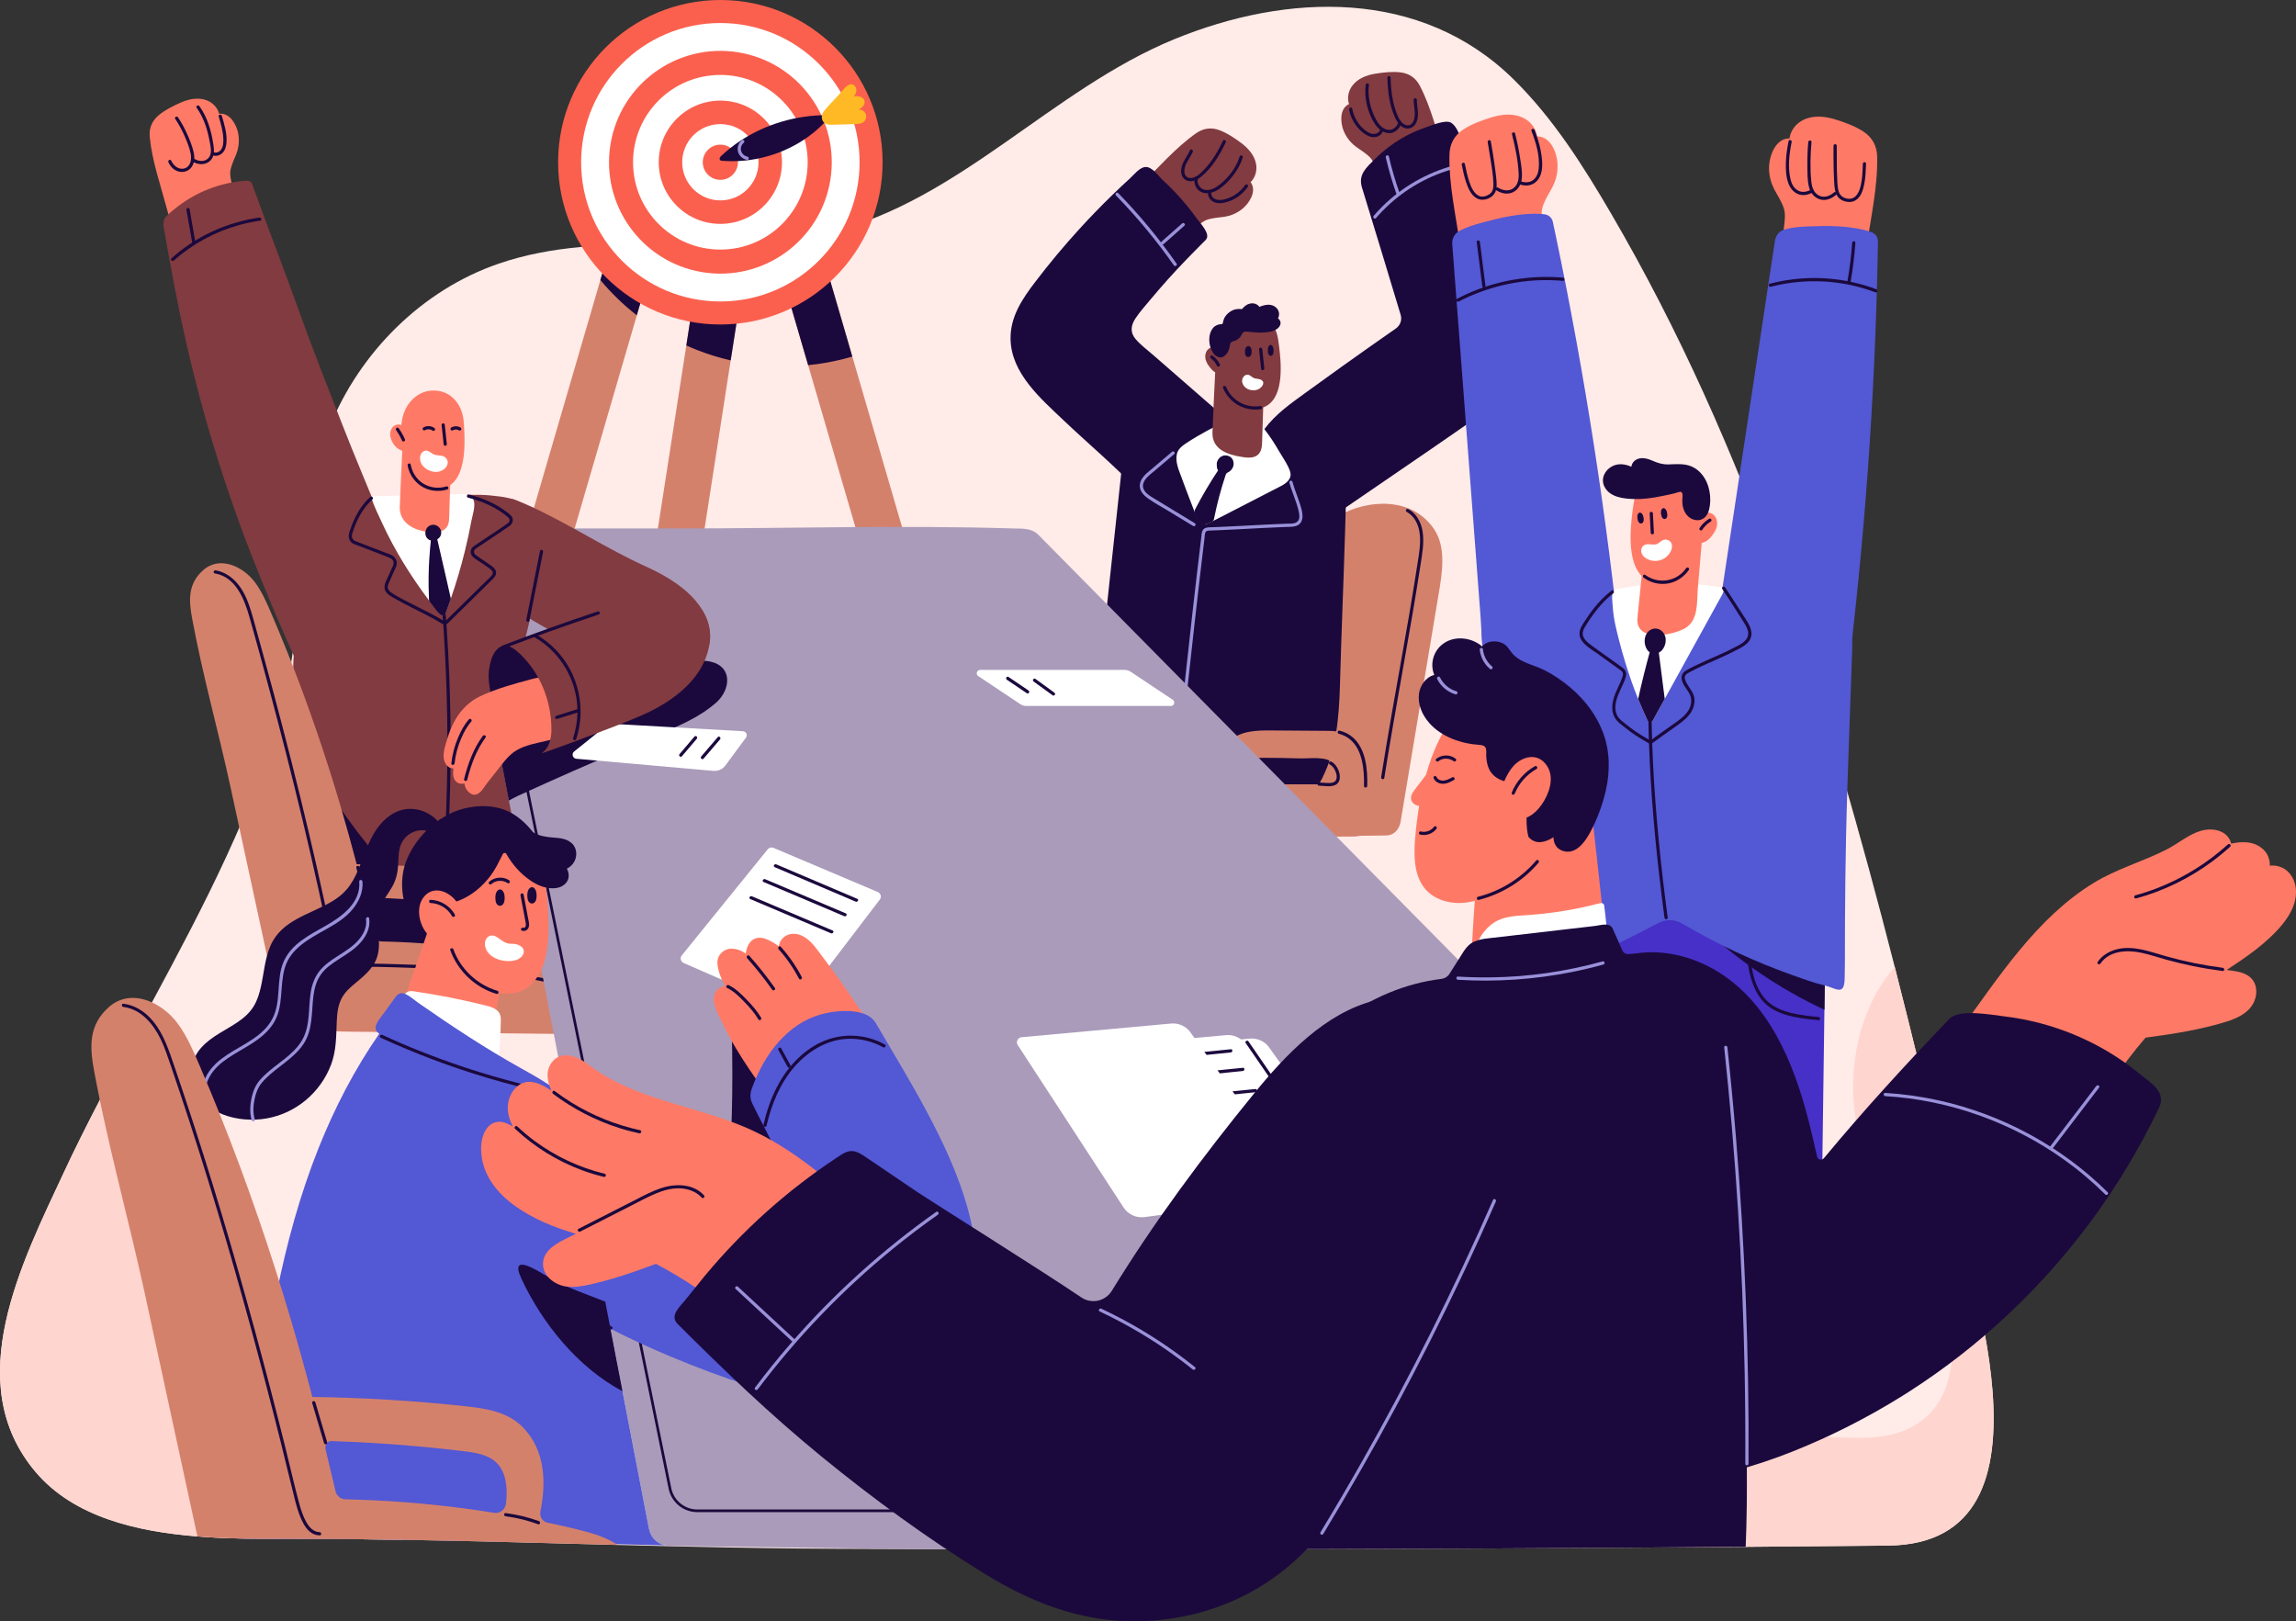 <?xml version="1.0" encoding="UTF-8"?><svg id="Layer_2" xmlns="http://www.w3.org/2000/svg" viewBox="0 0 858.69 606.36"><rect x="0" y="0" width="858.69" height="606.36" fill="#333333" stroke="none"/><defs><style>.cls-1{fill:#5358d4;}.cls-1,.cls-2,.cls-3,.cls-4,.cls-5,.cls-6,.cls-7,.cls-8,.cls-9,.cls-10,.cls-11,.cls-12,.cls-13{stroke-width:0px;}.cls-2{fill:#ff7a66;}.cls-3{fill:#1b093d;}.cls-4{fill:#4630c7;}.cls-5{fill:#ffd5cf;}.cls-6{fill:#fb604e;}.cls-7{fill:#aa9bba;}.cls-8{fill:#ffebe8;}.cls-9{fill:#ffb924;}.cls-10{fill:#823b40;}.cls-11{fill:#d4816c;}.cls-12{fill:#fff;}.cls-13{fill:#9991d9;}</style></defs><g id="_Ñëîé_3"><path class="cls-8" d="M745.19,520.17c-2.25-28.97-12.89-61.54-17.1-79.15-6.33-26.43-12.71-52.97-19.47-79.41-24.95-97.67-54.98-194.32-106.05-281.69-10.46-17.92-21.68-35.65-36.46-50.21-34.68-34.18-84.66-32.42-127.07-14.99-45.69,18.8-80.08,60.25-128.73,72.22-40.59,9.99-83.69-2.08-123.79,11.66-28.66,9.82-51.95,33.13-63.24,61.06-13.38,33.14-8.75,71.08-17.93,105.39-9.89,37.04-29.17,73.9-48.53,109.83-2.47,4.6-4.95,9.18-7.41,13.74-4.1,7.63-8.16,15.23-12.08,22.76-4.74,9.11-9.28,18.13-13.44,27.07-15.53,33.37-38.97,78.6-10.52,112.11,14.17,16.68,37.47,22.23,60.47,24.05,3.97.32,7.94.53,11.85.66,8.5.29,16.74.24,24.18.24,13.72,0,27.36.13,40.95.36,26.86.45,53.52,1.22,80.2,1.92,4.3.11,8.61.21,12.91.32.98.03,1.96.05,2.95.08,3.76.08,7.51.18,11.27.25,18.36.41,36.74.72,55.22.79,23.67.1,47.33.16,70.98.19,20.03.03,40.07.04,60.1.01,32.89-.02,65.75-.09,98.62-.24,26.7-.1,53.4-.26,80.09-.46,9.9-.06,19.8-.15,29.71-.23,17.77-.13,35.52-.29,53.29-.47,34.33-.35,41.41-27.07,39.03-57.86Z"/><path class="cls-5" d="M143.22,569.81c-3.55-2.93-7.03-5.93-10.46-8.99-2.82-2.52-5.6-5.07-8.35-7.66-11.74-11.02-22.92-22.64-33.98-34.34-15.32-16.22-35.03-34.15-36.49-57.94-1.33-21.46,13.11-44.69,1.72-65.29-1.49-2.69-3.68-5.07-6.25-6.97-4.1,7.63-8.16,15.23-12.08,22.76-4.74,9.11-9.28,18.13-13.44,27.07-15.53,33.37-38.97,78.6-10.52,112.11,14.17,16.68,37.47,22.23,60.47,24.05,3.97.32,7.94.53,11.85.66,8.5.29,16.74.24,24.18.24,13.72,0,27.36.13,40.95.36-2.57-1.97-5.1-4-7.6-6.06ZM745.19,520.17c-2.25-28.97-12.89-61.54-17.1-79.15-6.33-26.43-12.71-52.97-19.47-79.41-3.64,4.2-6.7,8.92-9.04,14.06-7.98,17.49-8.43,38.07-2.38,56.23,7.09,21.24,24.78,37.37,30.82,58.98,2.56,9.11,2.95,19.32-.4,28.29-4.07,10.94-13.63,16.99-25,18.2-10.64,1.15-21.36-.84-32.01.19-8.31.81-16.01,3.74-22.64,8.8-10.91,8.33-18.08,20.45-24.81,32.37,9.9-.06,19.8-.15,29.71-.23,17.77-.13,35.52-.29,53.29-.47,34.33-.35,41.41-27.07,39.03-57.86Z"/><polygon class="cls-11" points="277.99 104.44 274.21 128.77 273.27 134.78 260.52 216.93 243.05 216.93 256.68 129.2 257.57 123.46 260.52 104.44 277.99 104.44"/><polygon class="cls-11" points="243.73 98.8 239.63 112.86 238.16 117.94 210.93 211.3 193.45 211.3 224.53 104.74 226.03 99.58 226.26 98.8 243.73 98.8"/><polygon class="cls-11" points="341.5 211.3 324.04 211.3 302.25 136.58 300.47 130.51 291.23 98.8 308.7 98.8 317.17 127.88 318.77 133.36 341.5 211.3"/><path class="cls-3" d="M317.17,127.88l-8.48-29.08h-17.47l9.24,31.7,1.78,6.07c4.36-.43,8.68-1.18,12.93-2.23,1.2-.3,2.4-.62,3.59-.98l-1.6-5.49ZM257.57,123.46l-.89,5.74c1.43.65,2.87,1.25,4.33,1.82,3.99,1.56,8.09,2.81,12.26,3.76l.94-6.01,3.78-24.32h-17.47l-2.95,19.02ZM226.03,99.58l-1.5,5.16c4.06,4.87,8.63,9.3,13.63,13.19l1.48-5.08,4.09-14.06h-17.47l-.23.78Z"/><circle class="cls-6" cx="269.41" cy="60.68" r="60.68"/><circle class="cls-12" cx="269.41" cy="60.68" r="52.07"/><circle class="cls-6" cx="269.41" cy="60.68" r="41.65" transform="translate(166.36 316.89) rotate(-80.78)"/><circle class="cls-12" cx="269.41" cy="60.68" r="32.66"/><circle class="cls-6" cx="269.41" cy="60.68" r="23.05"/><circle class="cls-12" cx="269.41" cy="60.68" r="14.27"/><path class="cls-6" d="M275.99,60.68c0,3.63-2.95,6.58-6.58,6.58s-6.58-2.95-6.58-6.58,2.95-6.58,6.58-6.58,6.58,2.95,6.58,6.58Z"/><path class="cls-3" d="M309.2,43.08c-11.44-.04-22.83,3.34-32.22,9.52-2.64,1.73-5.11,3.68-7.39,5.82-.12.12-.18.24-.2.37-.47.33-.32,1.25.46,1.32,11.65,1.01,23.54-2.44,32.76-9.22,2.63-1.94,5.03-4.14,7.14-6.58.4-.46.17-1.23-.54-1.23Z"/><path class="cls-13" d="M277.36,52.49c-1.21,1.02-1.76,2.76-1.33,4.29.41,1.49,1.72,2.69,3.24,2.98.32.06.65-.09.74-.42.08-.29-.1-.68-.42-.74-1.12-.21-2.1-1.02-2.41-2.14-.32-1.14.13-2.37,1.03-3.12.25-.21.22-.63,0-.85-.25-.25-.6-.21-.85,0h0Z"/><path class="cls-9" d="M322.46,41.27c-.41-.2-.82-.26-1.23-.28.22-.15.44-.3.66-.47.88-.69,1.86-1.76,1.33-3.07-.43-1.07-1.57-1.41-2.53-1.47-.47-.03-.93.01-1.38.1.31-.36.59-.76.77-1.24.38-1,.21-2.33-.65-2.95-1.85-1.34-3.84,1.34-4.96,2.68-1.84,2.19-3.92,4.11-5.76,6.3-.45.54-.9,1.11-1.16,1.79-.6,1.57.15,3.27,1.57,3.77.73.26,1.52.24,2.29.22,2.61-.07,5.22-.14,7.83-.22,1.67-.05,4,.03,4.62-2.18.37-1.31-.34-2.48-1.4-2.98Z"/><path class="cls-10" d="M276.49,449.92c-3.4-23.47-7.89-46.78-13.49-69.83-3.97-16.36-8.44-32.63-13.88-48.57-1.64-4.84-3.39-9.64-5.22-14.41-6.07-15.76-13.29-31.14-22.05-45.59-2.41-4-4.95-7.92-7.61-11.76-10.84-15.63-23.85-29.83-38.86-41.55-14.83-11.58-31.6-20.74-49.7-26-4.67-1.36-6.64-3.04-9.09,1.36-3.16,5.64-2.97,13.7-3.7,19.95-1.73,14.87-3.58,29.98-3.33,44.97.08,4.68.3,9.35.65,14.02,1.26,17.33,4.31,34.54,9.09,51.24,3.41,11.87,7.71,23.48,12.84,34.72.3.68.95.74,1.45.47.18.12.38.2.65.2h56.99c.14.6.68,1.13,1.45.94,8.98-2.17,17.49,4.31,21.56,11.86,4.81,8.93,5.5,19.65,6.85,29.51.78,5.59,1.55,11.18,2.33,16.76.71,5.11,1.2,10.32,2.27,15.39.91,4.27,2.63,8.45,5.99,11.38,3,2.61,6.81,4.09,10.68,4.83,10.8,2.03,22.08-1.99,32.64,1.61.96.34,1.6-.65,1.48-1.48Z"/><path class="cls-3" d="M150.22,330.34c-11.69-12.08-21.98-25.52-30.56-39.98-3.43-5.8-6.58-11.76-9.45-17.86,1.26,17.33,4.31,34.54,9.09,51.24,3.41,11.87,7.71,23.48,12.84,34.72.3.68.95.74,1.45.47.18.12.38.2.65.2h50.41c-12.45-8.34-24-18.02-34.43-28.79Z"/><path class="cls-11" d="M221.42,366.39c-3.05-2.64-6.81-4.06-10.57-5.09-3.69-1.01-7.44-1.85-11.18-2.63-1.35-.28-2.21-1.69-1.93-3.13,1.64-8.37,1.35-16.98-4.67-23.47-4.31-4.65-10.53-5.59-16.34-6.22-7.37-.8-14.76-1.42-22.16-1.86-7.05-.42-14.11-.67-21.17-.78-1.91-7.26-3.9-14.49-6.02-21.68-5.77-19.52-12.38-38.76-19.89-57.59-1.9-4.75-3.85-9.47-5.87-14.16-1.76-4.11-3.53-8.26-6.15-11.84-4.41-6.02-13.18-10.27-19.47-4.71-5.7,5.04-5.43,11.1-4.18,17.9,3.91,21.23,9.78,41.98,14.34,63,4.74,21.89,9.48,43.78,14.22,65.67,1.27,5.86,2.6,11.87,5.92,16.86,6.52,9.8,18.9,9.11,29.34,9.22,10.12.11,20.24.22,30.35.33,10.21.11,20.42.22,30.63.33,5.11.05,10.21.11,15.32.16,3.88.04,8.4.48,11.52-2.52,5.06-4.86,2.64-13.77-2.02-17.8ZM139.9,349.72c-.9-3.93-1.83-7.84-2.78-11.75-.29-1.18.56-2.34,1.71-2.3,9.04.3,18.08.87,27.09,1.75,2.66.26,5.32.54,7.98.85,2.3.27,4.63.47,6.88,1.09,2,.55,3.94,1.48,5.29,3.21,1.37,1.77,1.96,4.12,2.11,6.37.09,1.44.02,2.87-.14,4.28-.19,1.74-1.7,2.95-3.32,2.69-13.92-2.24-27.97-3.53-42.05-3.82-1.32-.03-2.45-1-2.77-2.37Z"/><path class="cls-3" d="M80.35,214.45c7.93,1.36,11.07,9.74,13,16.52,2.38,8.38,4.67,16.79,6.93,25.21,4.55,16.92,8.91,33.9,12.98,50.95,2.03,8.5,3.99,17.03,5.87,25.56.94,4.28,1.86,8.56,2.77,12.85.44,2.09.85,4.18,1.31,6.27.41,1.84.94,3.7,1.95,5.31,3.28,5.24,10.8,4.36,16.11,4.48,8.55.19,17.09.46,25.63,1,8.59.54,17.17,1.34,25.69,2.61,4.22.63,8.43,1.38,12.61,2.26,3.64.77,7.49,1.44,10.86,3.08,1.56.76,2.96,1.75,4.09,3.06.51.59,1.35-.27.85-.85-2.28-2.64-5.58-3.99-8.88-4.9-3.94-1.09-7.98-1.87-12-2.6-8.37-1.53-16.82-2.56-25.3-3.27-8.63-.73-17.29-1.12-25.95-1.38-3.82-.11-7.64-.21-11.46-.26-2.87-.03-6.03-.07-8.63-1.45-3.38-1.8-4.09-5.79-4.8-9.22-.9-4.34-1.82-8.68-2.76-13.02-1.85-8.55-3.79-17.08-5.8-25.59-4.03-17.11-8.36-34.15-12.89-51.13-2.29-8.56-4.63-17.11-7.01-25.65-1.94-6.97-3.77-15.01-10.29-19.2-1.39-.89-2.94-1.51-4.57-1.79-.76-.13-1.08,1.03-.32,1.16h0Z"/><path class="cls-3" d="M133.26,324.56c.93,3.67,1.87,7.35,2.8,11.02.19.75,1.35.43,1.16-.32l-2.8-11.02c-.19-.75-1.35-.43-1.16.32h0Z"/><path class="cls-3" d="M187.27,357.11c3.47.51,6.95,1.01,10.42,1.52.76.11,1.08-1.05.32-1.16-3.47-.51-6.95-1.01-10.42-1.52-.76-.11-1.08,1.05-.32,1.16h0Z"/><path class="cls-11" d="M538.06,222.07c-1.78,10.62-3.55,21.25-5.33,31.86-2.97,17.82-5.94,35.63-8.92,53.43-.49,2.94-2.67,5.07-5.2,5.09l-45.25.58c-3.39.04-5.98-3.58-5.38-7.5,1.84-12.08,4.03-24.13,6.45-36.11,2.12-10.64,4.44-21.22,6.79-31.72,2.89-12.8,4.8-33.55,14.85-41.76,5.01-4.09,12.02-6.96,19.02-7.45,8.12-.6,16.23,1.97,21.25,9.42,4.63,6.88,3.03,16.29,1.72,24.17Z"/><path class="cls-3" d="M526.1,191.43c2.82,1.53,4.31,4.56,4.79,7.63.6,3.82-.13,7.69-.71,11.46-.99,6.43-2.04,12.85-3.13,19.26-2.1,12.31-4.36,24.6-6.5,36.91-1.39,7.98-2.73,15.96-4,23.96-.12.76,1.04,1.08,1.16.32,2.21-13.84,4.64-27.65,7.09-41.45,2.27-12.74,4.5-25.49,6.47-38.29.64-4.13,1.43-8.31.77-12.49-.53-3.36-2.26-6.68-5.34-8.35-.68-.37-1.29.67-.61,1.04h0Z"/><path class="cls-10" d="M459.48,80.75c1.98-.52,3.83-1.51,5.39-2.84,2.45-2.09,5.13-6.38,3-9.57-.06-.08-.12-.14-.18-.21,1.73-1.65,2.48-4.16,2.11-6.57-.52-3.34-2.86-6.02-5.48-7.99-2.49-1.87-5.29-3.77-8.23-4.87-3.07-1.16-6.03-.77-8.73,1.12-7.49,5.24-13.76,12.51-20.29,18.9-1.19,1.16-2.39,2.35-3.12,3.84-1.89,3.91,1.47,7.06,3.85,9.78,1.44,1.65,2.97,3.23,4.59,4.71,1.34,1.23,2.75,2.65,4.37,3.5,3.08,1.61,5.6-.77,7.75-2.82,5.46-5.21,5.76-5.47,9.39-6.13,2.17-.4,3.41-.29,5.58-.86Z"/><path class="cls-3" d="M445.04,56.2c-.9,2.05-2.42,3.79-3.03,5.96-.48,1.7-.44,3.75,1.09,4.91,1.99,1.51,4.48.35,6.17-1.02,1.92-1.56,3.55-3.47,4.97-5.48,1.62-2.3,2.95-4.78,4.18-7.3.34-.69-.7-1.3-1.04-.61-1.84,3.8-3.95,7.54-6.88,10.61-1.38,1.44-3.3,3.52-5.49,3.3-2.04-.21-2.31-2.28-1.89-3.91.55-2.15,2.08-3.85,2.96-5.85.31-.7-.73-1.31-1.04-.61h0Z"/><path class="cls-3" d="M446.85,66.43c-.58,1.79.38,4.19,1.97,5.15,2.12,1.28,4.77.61,6.73-.63,2.15-1.35,4-3.23,5.55-5.22,1.61-2.06,2.92-4.36,3.68-6.87.22-.74-.93-1.06-1.16-.32-1.24,4.1-4.06,7.78-7.38,10.44-1.63,1.3-3.73,2.52-5.89,1.95-1.68-.45-2.91-2.47-2.35-4.18.24-.74-.92-1.05-1.16-.32h0Z"/><path class="cls-3" d="M451.8,72.17c-.1,1.51.92,2.85,2.27,3.43,1.58.68,3.41.39,5-.11,3.1-.96,5.78-2.98,7.61-5.64.44-.64-.6-1.24-1.04-.61-1.49,2.16-3.64,3.87-6.09,4.81-1.24.48-2.64.87-3.98.71-1.35-.15-2.69-1.11-2.59-2.6.05-.77-1.15-.77-1.2,0h0Z"/><path class="cls-3" d="M434.12,188.77c2.52-.37,4.33-2.8,6.14-4.72,3.22-3.43,6.21-7.08,8.94-10.91,1.84-2.58,3.56-5.25,5.15-7.98,1.24-2.14,4.11-5.74,3.69-8.37-.32-1.96-2.72-3.06-4.06-4.23l-7.44-6.49c-5.09-4.43-10.17-8.87-15.26-13.3-2.17-1.89-4.6-3.68-6.49-5.86-2.2-2.53-1.91-5.16-.13-7.84,1.7-2.56,3.82-4.9,5.79-7.26,1.99-2.38,4.02-4.73,6.09-7.05,4.62-5.18,9.48-10.1,14.37-15.01,2.1-2.11-1.96-6.14-3.36-8.09-1.96-2.73-4.06-5.35-6.31-7.85-2-2.23-4.1-4.36-6.3-6.39-1.62-1.49-4.07-5.19-6.61-4.96-2.19.2-4.17,2.83-5.68,4.21-2.21,2.01-4.38,4.06-6.52,6.14-4.29,4.16-8.45,8.45-12.47,12.86-5.78,6.34-11.29,12.94-16.49,19.77-4.81,6.31-9.33,12.95-9.23,21.26.15,12.89,11.38,22.45,20,30.65,9.44,8.97,19.51,17.31,28.38,26.87,1.55,1.67,3.16,3.45,5.3,4.24.91.34,1.73.42,2.5.31Z"/><path class="cls-13" d="M417.34,73.07c7.91,8.12,15.16,16.86,21.66,26.15.44.63,1.48.03,1.04-.61-6.55-9.37-13.86-18.21-21.84-26.4-.54-.55-1.39.29-.85.85h0Z"/><path class="cls-13" d="M435.21,91.27c2.58-2.29,5.17-4.57,7.75-6.86.58-.51-.27-1.36-.85-.85-2.58,2.29-5.17,4.57-7.75,6.86-.58.51.27,1.36.85.85h0Z"/><path class="cls-10" d="M510.52,57.27c2.91,2.26,3.05,2.64,5.48,9.78.96,2.81,2.09,6.08,5.56,6.08,1.83,0,3.74-.61,5.5-1.08,2.12-.57,4.21-1.26,6.25-2.06,3.36-1.32,7.8-2.56,7.94-6.89.05-1.66-.47-3.27-.98-4.85-2.84-8.69-5.03-18.03-9.24-26.15-1.52-2.93-3.97-4.64-7.23-5.03-3.11-.38-6.47,0-9.55.51-3.23.53-6.55,1.83-8.55,4.55-1.44,1.96-1.94,4.53-1.17,6.8-.09.04-.17.06-.26.11-3.36,1.84-2.97,6.89-1.77,9.87.77,1.9,1.95,3.63,3.47,5.01,1.66,1.51,2.81,1.99,4.55,3.35Z"/><path class="cls-3" d="M528.7,37.33c-.01,2.43.85,4.9.16,7.31-.23.8-.65,1.64-1.43,2.02-1.26.62-2.62-.16-3.42-1.15-.91-1.12-1.47-2.58-1.95-3.92-.45-1.26-.8-2.55-1.08-3.86-.6-2.85-.82-5.76-.91-8.67-.02-.77-1.22-.77-1.2,0,.16,5.14.75,10.38,2.96,15.09.91,1.95,2.51,4.14,4.95,3.9,1.78-.18,2.86-1.64,3.28-3.27.63-2.48-.18-4.95-.17-7.45,0-.77-1.2-.77-1.2,0h0Z"/><path class="cls-3" d="M522.87,45.78c-.1.93-.87,1.78-1.61,2.29-.8.55-1.7.64-2.63.39-2.17-.58-3.46-2.61-4.4-4.5-1.84-3.72-2.8-8.09-2.27-12.23.1-.76-1.1-.76-1.2,0-.62,4.87.72,10.45,3.4,14.56,1.27,1.95,3.33,3.69,5.81,3.49,2-.17,3.87-2.01,4.09-4,.08-.77-1.12-.76-1.2,0h0Z"/><path class="cls-3" d="M516.08,48.69c-.44,1.23-1.94,1.59-3.09,1.31-1.37-.33-2.55-1.28-3.53-2.25-1.94-1.91-3.23-4.4-3.73-7.08-.14-.76-1.3-.44-1.16.32.6,3.22,2.32,6.22,4.83,8.33,1.24,1.04,2.74,1.99,4.42,1.98,1.49-.01,2.9-.87,3.41-2.29.26-.73-.9-1.04-1.16-.32h0Z"/><path class="cls-3" d="M569.05,110.48c-2.23-6.42-4.94-12.7-7.46-19.01-3.04-7.59-6.24-15.45-9.27-23.18-1.58-4.03-2.36-6-3.86-10.05-1.15-3.1-2.66-10.51-5.76-12.34-2.08-1.23-7.11.94-9.22,1.64-3.27,1.09-6.41,2.52-9.38,4.27-3.59,2.12-6.92,4.69-9.87,7.63-3.26,3.24-6.34,5.86-4.87,10.66,4.87,15.87,9.69,31.76,14.48,47.65.57,1.9-.14,3.94-1.77,5.08-6.69,4.66-13.35,9.35-19.98,14.09-4.49,3.21-8.96,6.44-13.43,9.68-5.78,4.21-11.43,8.07-15.78,13.87-5.87,7.83-10.74,18.96-7.82,28.82,1.11,3.74,3.39,7.07,6.39,9.55,2.69,2.22,7.8,5.29,11.42,4.44,2.61-.61,4.98-2.9,7.14-4.38,2.8-1.92,5.61-3.84,8.41-5.76,5.75-3.94,11.5-7.88,17.25-11.81,12.73-8.72,25.49-17.39,38.09-26.26,9.05-6.37,17.59-14.11,18.49-25.85.49-6.37-1.15-12.75-3.23-18.72Z"/><path class="cls-13" d="M514.6,81.57c6.57-7.65,15.11-13.56,24.59-17,2.69-.97,5.44-1.75,8.24-2.32.76-.15.44-1.31-.32-1.16-10.05,2.06-19.49,6.76-27.24,13.47-2.19,1.9-4.23,3.96-6.12,6.16-.5.58.34,1.44.85.85h0Z"/><path class="cls-13" d="M523.49,72.39c-1.61-4.54-2.97-9.17-4.06-13.87-.17-.75-1.33-.43-1.16.32,1.09,4.7,2.44,9.33,4.06,13.87.26.72,1.42.41,1.16-.32h0Z"/><path class="cls-3" d="M503.86,168.69c-.24,9.94-.49,19.87-.8,29.8-.58,19.3-1.4,38.56-1.93,57.83-.31,11.76-1.46,24.47-6.41,34.24-1.42,2.81-3.16,5.38-5.27,7.61-1.06,1.13-2.2,2.23-3.37,3.25h-78.34c-.73.26-1.76-.55-1.62-1.93,1.09-10.14,2.2-20.29,3.29-30.44.34-3.13.67-6.27,1.01-9.4.53-4.86,1.04-9.71,1.57-14.57.77-7.13,1.54-14.26,2.3-21.4,1.98-18.32,3.96-36.64,5.93-54.97h83.65Z"/><path class="cls-12" d="M478.95,181.84c-8.33,4.3-16.69,8.58-25.03,12.89-.53.26-1.04.53-1.57.8-2.18,1.13-3.9.29-4.75-1.94-.31-.82-.62-1.63-.95-2.45-1.91-4.97-3.84-9.94-5.65-14.93-.9-2.5-1.78-5.88-.01-8.2.76-.98,1.8-1.7,2.83-2.39,5.2-3.39,10.72-6.29,16.34-8.9,2.69-1.24,5.41-2.56,8.2-.89,2.11,1.26,3.53,3.4,4.99,5.31,1.96,2.55,3.64,5.23,5.21,7.95,1.07,1.85,2.44,3.78,3.34,5.74.23.49.42,1,.58,1.49.8,2.51-1.02,4.23-3.52,5.52Z"/><path class="cls-3" d="M460.94,171.74c-.26-.42-.62-.79-1.07-1.03-.77-.42-1.76-.53-2.59-.23-1,.37-1.66,1.1-2.03,2.06-.19.49-.24,1.02-.18,1.54-.01.56.07,1.12.36,1.64.04.06.1.11.14.18-3.14,4.72-6.01,9.61-8.62,14.63-.2.39-.33.96-.17,1.37.24.6.49,1.36.72,1.97.85,2.23,2.3,2.77,4.57,1.84.58-.24.91-.41,1.22-.56.41-.21.66-.68.75-1.13,1.11-5.56,2.56-11.04,4.36-16.43.13-.38.39-.71.75-.87.48-.21.9-.51,1.26-.9.62-.71,1.07-1.66.96-2.62-.05-.52-.17-1.01-.44-1.46Z"/><path class="cls-13" d="M438.32,168.97c-2.41,2.05-4.82,4.1-7.24,6.15-1.82,1.54-4.24,3.24-4.73,5.74-.46,2.36,1.11,4.18,2.9,5.47,2.42,1.74,5.11,3.17,7.66,4.72,3.11,1.89,6.22,3.78,9.33,5.67.66.4,1.27-.64.61-1.04-5.03-3.06-10.06-6.11-15.09-9.17-1.73-1.05-4.25-2.42-4.3-4.74-.05-2.39,2.51-4.14,4.13-5.52,2.52-2.14,5.05-4.29,7.57-6.43.59-.5-.26-1.35-.85-.85h0Z"/><path class="cls-13" d="M439.26,300.02c1.33-11.04,2.57-22.09,3.79-33.14,1.22-11.05,2.41-22.11,3.65-33.16,1.22-10.93,2.5-21.85,3.81-32.77.07-.55.08-1.16.24-1.69.22-.68.77-.79,1.41-.83,1.32-.08,2.65-.09,3.97-.15,2.75-.12,5.5-.26,8.25-.4,5.48-.29,10.97-.6,16.45-.8,1.65-.06,3.62.11,5.01-.97.96-.75,1.3-1.93,1.29-3.11-.02-1.53-.47-3.05-.94-4.49-.6-1.84-1.3-3.65-1.93-5.48-.32-.93-.62-1.87-.88-2.83-.2-.74-1.36-.43-1.16.32.99,3.6,2.67,7.01,3.47,10.66.24,1.11.52,2.62-.22,3.61-.96,1.29-3.12,1.02-4.5,1.07-5.49.2-10.97.51-16.45.8-2.75.15-5.5.29-8.26.4-1.29.05-2.58.1-3.88.15-.92.03-1.93.15-2.49.99-.58.87-.55,2.16-.67,3.16-.16,1.31-.32,2.63-.47,3.94-.32,2.68-.64,5.36-.96,8.04-.65,5.5-1.28,10.99-1.89,16.49-1.24,11-2.43,22.01-3.64,33.01-1.21,11-2.43,22.01-3.74,33-.16,1.39-.33,2.77-.5,4.16-.09.77,1.11.76,1.2,0h0Z"/><path class="cls-10" d="M454.63,136.04c-.39,8.55-.87,17.1-1.18,25.65-.23,6.42,5.72,8.4,11.13,9.22,1.33.2,2.69.37,4,.08,2.72-.62,3.35-2.85,3.43-5.3.15-4.64.29-9.28.44-13.92.09-2.8.19-5.25-1.97-7.26-1.48-1.38-3.29-2.36-4.88-3.61-2.91-2.29-6.12-4.21-9.52-5.68-.58-.25-1.42.14-1.45.82Z"/><path class="cls-10" d="M450.9,134.42c.2.82.61,1.6,1.09,2.29.45.65.94,1.3,1.53,1.83.74.68,1.76,1.18,2.77,1.2,1.08,3.69,2.77,7.28,5.52,9.96,2.35,2.29,5.6,3.65,8.9,3.12,9.05-1.46,8.62-13.86,7.97-20.63-.18-1.82-.41-3.64-.7-5.45-1.07-6.52-6.08-11.61-13.1-10.48-4.24.68-7.46,3.75-9.02,7.66-.78,1.95-1.08,3.97-1.11,6.01-.75-.23-1.54-.18-2.25.21-1.54.83-1.99,2.7-1.61,4.3Z"/><path class="cls-3" d="M477.94,119.07c.71-1.2.55-2.85-.6-3.96-1.79-1.74-4.24-1.2-6.33-.35-.7-.95-1.88-1.45-3.12-1.29-1.41.18-2.46,1.02-3.33,2.05-.14.16-.79.01-.97.02-.45.02-.94.04-1.39.12-1.04.18-1.98.73-2.78,1.39-.96.8-1.77,1.84-2.09,3.78-.04.22-.22.41-.45.4-1.04-.03-2.36.44-3.12,1.32-2.16,2.51-1.84,6.84-.04,9.47.83,1.22,2.4,2.18,3.83,1.36,1.37-.78,2.14-2.42,2.38-3.92.06-.36.09-.73.24-1.07.35-.78,1.2-.72,1.88-1.02.89-.41,1.7-1.01,2.14-1.9.29-.54.49-1.14,1.12-1.36.54-.19,1.22-.05,1.78,0,1.46.14,2.91.29,4.38.27,2.14-.03,5.5-.24,6.91-2.12.97-1.3.53-2.49-.44-3.22Z"/><path class="cls-12" d="M471.92,142.23c-.2-.15-.43-.27-.68-.36-.52-.18-1.07-.2-1.61-.29-.87-.14-1.39-.62-2.08-1.1-1.05-.73-2.2-.22-2.74.84-.82,1.59.32,3.42,1.79,4.15,1.24.61,2.77.69,4.03.1,1.08-.51,2.68-2.24,1.3-3.33Z"/><path class="cls-3" d="M452.9,134.06s.06.05.1.07c.06.04-.07-.06.01.01.06.05.13.1.19.15.12.1.23.2.34.31.23.22.45.45.65.69.05.06.09.11.14.17.05.06-.06-.08.01.01.02.03.05.07.07.1.09.12.18.25.26.38.18.27.33.56.48.85.14.28.56.38.82.22.29-.19.36-.52.22-.82-.62-1.27-1.55-2.35-2.68-3.18-.25-.19-.68-.05-.82.22-.17.31-.06.62.22.82h0Z"/><path class="cls-3" d="M457.41,145.07c2.32,5.66,8.18,8.93,14.22,7.94.76-.12.44-1.28-.32-1.16-5.34.87-10.69-2.1-12.74-7.11-.29-.7-1.45-.4-1.16.32h0Z"/><path class="cls-3" d="M467.47,129.62c-.3-.24-.69-.32-1.14,0-.79.56-.82,2-.66,2.79.3,1.5,2.02,1.51,2.36-.02.13-.56.13-1.15.02-1.71-.07-.37-.28-.79-.59-1.04Z"/><path class="cls-3" d="M475.71,129.21c-.26-.25-.59-.33-.97-.03-.66.54-.65,1.97-.5,2.77.29,1.51,1.74,1.55,2,.02.09-.56.09-1.14-.02-1.71-.07-.37-.26-.8-.52-1.05Z"/><path class="cls-3" d="M470.88,130.62c.26,2.41.51,4.82.77,7.22.03.32.25.6.6.6.3,0,.63-.28.6-.6-.26-2.41-.51-4.82-.77-7.22-.03-.32-.25-.6-.6-.6-.3,0-.63.28-.6.6h0Z"/><path class="cls-3" d="M489.78,289.57c-11.39-4.85-22.21-11.04-32.16-18.4-10.18-7.53-19.22-16.47-27.39-26.12-3.93-4.63-7.4-9.98-11.09-15.1-1.69-2.34-5.38-1.35-5.69,1.52-.49,4.54-.98,9.07-1.47,13.6-.53,4.86-1.04,9.71-1.57,14.57-.34,3.13-.67,6.27-1.01,9.4-1.09,10.16-2.2,20.3-3.29,30.44-.14,1.38.89,2.2,1.62,1.93h78.34c1.18-1.02,2.32-2.12,3.37-3.25,2.11-2.23,3.85-4.8,5.27-7.61-1.64-.3-3.29-.64-4.93-.98Z"/><path class="cls-11" d="M518.99,298.45c-.51-3.95-3.64-5.1-7.22-5.1-.41,0-.82,0-1.23,0-.64-4.16-.43-8.5-1.98-12.49-1.24-3.21-3.53-6.02-6.95-6.96-1.99-.55-4.09-.57-6.16-.58-6.69-.05-13.38-.09-20.07-.14-5.31-.04-11.17.09-15.4,3.76-4.85,4.21-6.05,10.86-8.89,16.35-1.46,0-2.91,0-4.37-.01-2.33,0-5.28.17-6.86,2.14-1.69,2.1-1.67,5.61-.89,8.04,1.11,3.46,3.5,5.85,6.44,7.44,2.54,1.38,5.43,1.97,8.31,1.97h51.95c4.39,0,8.65-1.99,11.14-5.61,1.71-2.49,2.6-5.52,2.18-8.82ZM498.42,285.32c1.34,1.51,1.47,4.11,1.72,6.45.09.84-.56,1.57-1.41,1.57-11.69,0-23.39,0-35.08-.03.03,0,1.84-6.27,2.22-6.9,1.55-2.56,3.85-3,6.63-3,4.57,0,9.13.07,13.69.22,3.19.11,9.85-.91,12.22,1.68Z"/><path class="cls-3" d="M493.33,293.85c1.99,0,4.18.61,6.06-.28,2.26-1.07,1.9-3.98,1.04-5.86-.52-1.14-1.37-2.3-2.52-2.86-.69-.34-1.3.7-.61,1.04.84.41,1.44,1.18,1.88,2,.46.86.78,1.85.73,2.84-.03.79-.39,1.48-1.13,1.81-.75.33-1.64.32-2.44.29-1.01-.04-2.01-.18-3.02-.18-.77,0-.77,1.2,0,1.2h0Z"/><path class="cls-3" d="M500.7,274.42c3.1.77,5.49,2.75,6.99,5.55,1.46,2.72,2.06,5.86,2.32,8.9.14,1.69.17,3.39.12,5.08-.02.77,1.18.77,1.2,0,.17-6.13-.43-13.78-5.34-18.13-1.42-1.26-3.12-2.1-4.96-2.56-.75-.19-1.07.97-.32,1.16h0Z"/><path class="cls-2" d="M581.37,68.28c.92-2.33,1.29-4.87,1.11-7.37-.28-3.93-2.57-9.68-7.26-9.9-.12,0-.23.02-.34.02-.38-2.9-2.31-5.46-4.95-6.83-3.66-1.9-8.01-1.54-11.84-.39-3.65,1.1-7.55,2.49-10.77,4.58-3.37,2.19-5.13,5.39-5.23,9.42-.26,11.19,2.37,22.63,3.93,33.7.28,2.01.58,4.06,1.53,5.86,2.48,4.69,8.03,3.66,12.43,3.3,2.68-.22,5.34-.59,7.97-1.11,2.18-.43,4.6-.79,6.62-1.77,3.82-1.87,3.3-6.07,2.84-9.68-1.18-9.16-1.22-9.65.75-13.7,1.19-2.43,2.19-3.57,3.2-6.13Z"/><path class="cls-3" d="M572.75,48.91c1.7,4.44,3.18,9.34,2.72,14.15-.16,1.66-.81,3.4-2.23,4.38-1.46,1.01-3.23.87-4.82.27-.72-.27-1.04.89-.32,1.16,1.78.67,3.79.77,5.47-.22,1.59-.93,2.57-2.64,2.94-4.41.52-2.5.21-5.21-.25-7.69-.51-2.72-1.35-5.37-2.34-7.96-.27-.71-1.43-.4-1.16.32h0Z"/><path class="cls-3" d="M565.48,50.25c1.23,4.79,2.26,9.79,2.49,14.73.1,2.07-.25,4.21-2.06,5.48-1.8,1.26-3.95.75-5.69-.32-.66-.4-1.26.63-.61,1.04,1.92,1.17,4.22,1.72,6.32.67,1.99-.99,3.03-3.03,3.22-5.18.23-2.63-.32-5.41-.72-8.01-.46-2.94-1.06-5.85-1.8-8.73-.19-.75-1.35-.43-1.16.32h0Z"/><path class="cls-3" d="M556.39,53.18c.35,1.96.67,3.93.98,5.9.49,3.17,1.09,6.41,1.16,9.63.02.91-.03,1.87-.42,2.7-.38.8-1.07,1.28-1.84,1.65-.94.46-2.03.66-3.03.25-2-.82-3.03-3.33-3.69-5.22-.78-2.21-1.21-4.51-1.7-6.79-.16-.75-1.32-.44-1.16.32.47,2.19.89,4.39,1.61,6.52.75,2.22,1.85,4.85,4.01,6.04,2.4,1.33,5.98.02,6.99-2.52.68-1.69.43-3.63.25-5.39-.18-1.74-.42-3.48-.67-5.22-.4-2.74-.84-5.48-1.33-8.2-.14-.76-1.29-.44-1.16.32h0Z"/><path class="cls-1" d="M604.23,226.56c-.76-6.64-1.57-13.27-2.42-19.9-1.7-13.26-3.57-26.51-5.62-39.72-4.12-26.61-8.95-53.1-14.48-79.45-.32-1.52-.64-3.03-.97-4.55-.32-1.5-1.56-2.6-3.08-2.8-2.3-.3-4.69-.22-6.94-.06-3.89.28-7.74.97-11.52,1.93-3.14.8-6.33,1.53-9.4,2.61-1.41.5-2.82,1.08-4.13,1.83-1.7.98-2.69,2.84-2.54,4.79,1.98,26,3.95,51.99,5.93,77.99,1.04,13.66,2.08,27.31,3.11,40.97.52,6.88,1.05,13.76,1.57,20.63.43,5.65.21,12.03,2.65,17.28,4.37,9.4,16.3,9.41,25.15,8.96,4.73-.24,9.6-.75,13.96-2.71,4.35-1.96,7.65-5.66,8.87-10.28,1.51-5.73.51-11.76-.15-17.53Z"/><path class="cls-3" d="M545.56,112.77c9.3-4.84,19.66-7.58,30.13-7.97,2.93-.11,5.87-.03,8.79.23.77.07.76-1.13,0-1.2-10.6-.92-21.39.55-31.35,4.26-2.8,1.04-5.53,2.26-8.18,3.64-.69.36-.08,1.39.61,1.04h0Z"/><path class="cls-3" d="M555.57,107.05c-.7-5.51-1.39-11.03-2.09-16.54-.1-.76-1.3-.77-1.2,0,.7,5.51,1.39,11.03,2.09,16.54.1.76,1.3.77,1.2,0h0Z"/><path class="cls-2" d="M665.98,75.17c1.97,4.05,1.93,4.54.75,13.7-.46,3.6-.98,7.81,2.84,9.68,2.01.99,4.44,1.35,6.62,1.77,2.63.52,5.3.89,7.97,1.11,4.4.37,9.95,1.4,12.43-3.3.95-1.79,1.25-3.85,1.53-5.86,1.56-11.07,4.19-22.51,3.93-33.7-.09-4.03-1.86-7.23-5.23-9.42-3.22-2.09-7.11-3.48-10.77-4.58-3.83-1.15-8.18-1.52-11.84.39-2.64,1.37-4.57,3.93-4.95,6.83-.11,0-.22-.03-.34-.02-4.69.21-6.98,5.97-7.26,9.9-.18,2.5.19,5.04,1.11,7.37,1.01,2.56,2.01,3.7,3.2,6.13Z"/><path class="cls-3" d="M668.92,52.8c-.53,2.63-.93,5.29-1.01,7.97-.08,2.52.04,5.24.88,7.64.62,1.77,1.81,3.39,3.58,4.14,1.89.79,3.93.36,5.65-.64.67-.39.07-1.42-.61-1.04-1.49.86-3.3,1.27-4.9.43-1.63-.86-2.48-2.58-2.88-4.31-1.06-4.53-.47-9.37.44-13.87.15-.75-1-1.08-1.16-.32h0Z"/><path class="cls-3" d="M676.28,53.1c-.26,3.02-.38,6.06-.33,9.1.03,2.57-.03,5.32.62,7.83.53,2.05,1.89,3.8,3.94,4.49,2.27.77,4.52-.23,6.24-1.71.58-.51-.27-1.35-.85-.85-1.57,1.37-3.69,2.19-5.66,1.15-1.91-1.01-2.58-3.03-2.8-5.06-.54-4.93-.37-10.01.05-14.94.07-.77-1.13-.76-1.2,0h0Z"/><path class="cls-3" d="M685.73,54.5c-.03,2.38-.02,4.75.02,7.13.03,1.83.07,3.66.17,5.49.09,1.75.12,3.63.76,5.28.66,1.71,2.05,2.66,3.81,3.02,1.15.24,2.35.16,3.38-.44,2.1-1.21,2.92-3.91,3.36-6.14.5-2.52.55-5.07.67-7.62.04-.77-1.16-.77-1.2,0-.09,1.98-.13,3.97-.4,5.94-.29,2.1-.75,4.65-2.31,6.22-1.81,1.82-5.28.94-6.19-1.39-.59-1.52-.6-3.26-.68-4.87-.09-1.7-.13-3.4-.16-5.1-.04-2.51-.05-5.02-.03-7.52,0-.77-1.19-.77-1.2,0h0Z"/><path class="cls-1" d="M693.06,235.51c.74-6.64,1.44-13.29,2.1-19.94,1.31-13.31,2.45-26.63,3.42-39.97,1.94-26.85,3.17-53.76,3.68-80.68.03-1.55.05-3.1.08-4.65.02-1.53-.94-2.88-2.37-3.42-2.18-.81-4.52-1.27-6.75-1.61-3.86-.6-7.76-.79-11.66-.7-3.24.08-6.51.07-9.75.44-1.48.17-2.99.42-4.43.86-1.87.57-3.25,2.17-3.55,4.1-3.9,25.78-7.79,51.56-11.69,77.34-2.05,13.54-4.09,27.08-6.14,40.62-1.03,6.82-2.06,13.64-3.09,20.46-.85,5.61-2.49,11.78-1.28,17.44,2.15,10.14,13.78,12.82,22.51,14.36,4.67.82,9.52,1.42,14.22.48,4.68-.93,8.72-3.8,10.94-8.03,2.76-5.25,3.13-11.35,3.78-17.12Z"/><path class="cls-3" d="M662.26,107.25c10.02-2.6,20.63-2.75,30.73-.45,2.87.65,5.69,1.51,8.44,2.54.72.27,1.04-.89.32-1.16-9.88-3.71-20.64-5-31.12-3.73-2.93.35-5.83.9-8.69,1.64-.75.19-.43,1.35.32,1.16h0Z"/><path class="cls-3" d="M692.01,105.98c.91-5.02,1.54-10.08,1.89-15.17.05-.77-1.15-.77-1.2,0-.34,4.98-.96,9.94-1.85,14.85-.14.76,1.02,1.08,1.16.32h0Z"/><path class="cls-4" d="M682.58,357.96c-.02,1.81-.05,3.64-.07,5.45-.07,4.74-.13,9.48-.19,14.23-.3,21.63-.59,43.25-.88,64.89-.26,19.99-.52,39.98-.78,59.96-.01.62-.55,1.24-1.2,1.2-20.53-.98-41.03-2.55-61.48-4.66-9.23-.96-18.46-2.04-27.67-3.23-4.42-.58-8.84-1.16-13.24-1.79-3.42-.48-6.46-1.42-7.83-4.9-1.34-3.42-1-7.55-1.13-11.15-.18-4.79-.34-9.57-.49-14.36-.29-9.18-.53-18.36-.73-27.54-.41-17.92-.64-35.86-.7-53.79-.08-19.18.02-38.38.31-57.56.01-.85.76-1.28,1.52-1.16,8.61,1.42,17.2,2.95,25.77,4.62,6.12,1.2,12.22,2.45,18.31,3.78,11.28,2.45,22.5,5.13,33.66,8.03.9.23,1.79.46,2.69.7,6.03,1.58,12.04,3.23,18.03,4.95,5.28,1.51,11.94,2.91,14.75,7.3.86,1.36,1.37,3.01,1.33,5.04Z"/><path class="cls-3" d="M624.83,497.73c-.33-6.34-.47-12.69-.6-19.04-.18-8.82-.29-17.63-.37-26.45-.09-9.77-.15-19.55-.19-29.32-.04-9.32-.06-18.64-.08-27.96-.01-7.35-.01-14.71-.01-22.06,0-.69,0-1.38,0-2.07,0-.77-1.2-.77-1.2,0,0,7.01,0,14.03,0,21.04.01,9.16.03,18.32.07,27.48.04,9.79.09,19.59.18,29.38.08,9.02.18,18.04.34,27.05.12,6.73.26,13.46.57,20.18.03.59.06,1.19.09,1.78.04.77,1.24.77,1.2,0h0Z"/><path class="cls-3" d="M679.96,361.39c-3.71-2.75-7.76-5.03-12.03-6.77-4.74-1.92-9.72-3.12-14.67-4.42-5.67-1.48-11.36-3.12-16.43-6.12-.8-.48-1.52.77-.73,1.24.24.14.48.28.73.41-.31.25-.44.7-.07,1.03,13.43,12.61,28.86,23.07,45.56,30.88h.01c.06-4.74.12-9.48.19-14.23-.83-.7-1.68-1.37-2.56-2.02Z"/><path class="cls-3" d="M653.67,343.22c-.41,7.72-.99,15.84,1.41,23.32.97,3.03,2.43,6,4.65,8.32,2.32,2.43,5.48,3.88,8.66,4.8,3.82,1.11,7.8,1.49,11.73,1.88.77.08.76-1.12,0-1.2-3.36-.33-6.73-.67-10.01-1.46-3.19-.77-6.47-2-8.92-4.26-4.88-4.51-6.26-11.83-6.58-18.16-.22-4.41.02-8.83.26-13.23.04-.77-1.16-.77-1.2,0h0Z"/><path class="cls-3" d="M567.15,387.7c5.54-1.4,9.82-6.1,12.74-10.77,1.49-2.39,2.73-4.97,3.55-7.67,1.05-3.44,1.47-7.07,1.58-10.66.13-4.32-.21-8.63-.56-12.94-.06-.76-1.26-.77-1.2,0,.58,7.18,1.19,14.55-.53,21.63-1.33,5.45-4.29,10.65-8.28,14.59-2.13,2.11-4.67,3.91-7.62,4.65-.75.19-.43,1.35.32,1.16h0Z"/><path class="cls-1" d="M692.18,258.23c.12-3.58.25-7.16.36-10.74.2-6.28,1.05-12.25-3.57-17.23-6.65-7.16-22.46-7.37-31.44-8.57-12.61-1.69-25.34-2.48-38.06-2.19-16.96.38-34.83,3.39-49.55,12.29-4.3,2.6-11.38-5.64-14.15-1.36-2.79,4.31-1.3,10.98-.21,22.8,2.28,24.85,2.29,52.95,3.54,77.9.2,3.95.4,7.9.61,11.85.47,8.76.96,17.53,1.48,26.29,0,.11.05.2.08.3-.02.75.55,1.5,1.45,1.18,19.71-7.14,38.9-15.66,57.41-25.51,2.83-1.5,6.23-1.47,8.98.16,13.08,7.72,26.89,14.19,41.2,19.27,3.82,1.36,7.7,2.82,11.66,3.75,4.75,1.12,7.75,4.29,7.92-2.39.17-6.9.07-13.8.12-20.7.05-10.7.18-21.4.4-32.1.3-14.53.84-29.05,1.36-43.57.14-3.81.28-7.62.41-11.43Z"/><path class="cls-12" d="M643.55,219.61c-7.54-1.21-15.19-1.62-22.79-1.26-3,.14-6.11.42-9.14.82-1.61.21-3.21.47-4.81.75-1.08.19-2.96.17-3.52,1.32-.67,1.35-.24,3.84-.16,5.31.27,5.01,1.57,9.83,2.85,14.66.22.82.44,1.65.67,2.47.39,1.39.8,2.78,1.22,4.16,1.4,4.6,2.99,9.13,4.78,13.57,1.11,2.72,2.28,5.4,3.53,8.06.39.82,1.53.79,1.94.02,1.49-2.7,2.99-5.42,4.48-8.12,7.24-13.13,14.46-26.25,21.7-39.38.05-.11.06-.21.08-.31.46-.63.19-1.93-.83-2.09Z"/><path class="cls-3" d="M602.75,220.85c-2.66,2.05-4.98,4.46-7.03,7.12-1.01,1.32-1.96,2.69-2.86,4.08-.85,1.31-1.88,2.7-2.09,4.29-.53,3.83,3.99,6.18,6.68,8.11l8.42,6.06c.31.22.64.42.86.74.51.76.17,1.58-.11,2.36-.33.94-.74,1.86-1.16,2.77-1.39,3.01-2.93,6.24-2.37,9.65.31,1.85,1.28,3.33,2.7,4.5,1.36,1.12,2.75,2.22,4.17,3.26,2.17,1.59,4.49,2.94,6.82,4.27.67.38,1.28-.65.61-1.04-1.96-1.12-3.91-2.23-5.77-3.51-1.16-.81-2.29-1.67-3.4-2.55-1.28-1.02-2.74-1.99-3.46-3.51-1.53-3.21.06-6.89,1.43-9.84.71-1.54,1.56-3.15,1.92-4.82.25-1.16-.22-2.26-1.16-2.96-2.22-1.66-4.51-3.24-6.76-4.86-1.29-.93-2.59-1.86-3.88-2.79-1.17-.84-2.39-1.65-3.33-2.75-.52-.61-.96-1.34-1.05-2.15-.11-.96.3-1.87.76-2.69.91-1.59,1.96-3.13,3.03-4.61,2.17-3.02,4.68-5.81,7.63-8.08.6-.47,0-1.51-.61-1.04h0Z"/><path class="cls-3" d="M616.49,269.81c.36,19.14,1.84,38.25,4.02,57.27.62,5.39,1.29,10.76,2,16.14.1.75,1.3.76,1.2,0-2.53-18.98-4.49-38.04-5.46-57.16-.27-5.41-.46-10.83-.56-16.25-.01-.77-1.21-.77-1.2,0h0Z"/><path class="cls-3" d="M644.12,220.28c1.76,2.6,3.46,5.23,5.14,7.88.86,1.34,1.71,2.69,2.56,4.03.76,1.19,1.56,2.38,1.89,3.77.66,2.82-1.6,4.39-3.78,5.55-2.46,1.31-4.96,2.51-7.5,3.64-2.73,1.21-5.48,2.38-8.17,3.69-1.29.63-2.64,1.24-3.85,2.03-.81.53-1.42,1.28-1.5,2.27-.19,2.26,1.72,4.18,2.78,5.98,1.15,1.94,1.05,4.27-.04,6.23-1.31,2.36-3.71,3.98-5.86,5.51-2.88,2.05-5.8,4.03-8.61,6.17-.61.46-.01,1.5.61,1.04,2.59-1.96,5.26-3.8,7.91-5.67,2.08-1.47,4.3-2.94,5.94-4.93,1.36-1.64,2.17-3.65,2.09-5.81-.09-2.42-1.8-4.08-2.9-6.09-.51-.93-1.17-2.3-.33-3.24.44-.49,1.11-.77,1.67-1.08.72-.39,1.46-.77,2.19-1.13,2.76-1.37,5.6-2.57,8.41-3.82,2.63-1.17,5.22-2.4,7.76-3.76,2.01-1.07,4.18-2.5,4.47-4.96.17-1.46-.34-2.91-1.02-4.18-.84-1.55-1.88-3.02-2.83-4.51-1.97-3.09-3.94-6.18-5.99-9.22-.43-.64-1.47-.04-1.04.61h0Z"/><path class="cls-2" d="M635.24,197.91c-4.09,1.16-8.03,2.84-11.69,5.01-1.99,1.18-4.2,2.02-6.09,3.36-2.77,1.96-3.02,4.76-3.35,7.95-.54,5.3-1.09,10.59-1.63,15.89-.11,1.1-.22,2.23.05,3.31,1.68,6.47,13.58,3.86,17.58,1.59,5.32-3.01,4.43-10.15,4.9-15.44.61-6.84,1.16-13.67,1.76-20.51.07-.79-.82-1.35-1.52-1.16Z"/><path class="cls-2" d="M640.21,192.08c-.82-.44-1.72-.5-2.58-.24-.03-2.33-.38-4.65-1.27-6.89-1.78-4.49-5.48-8.01-10.34-8.79-8.06-1.29-13.8,4.55-15.03,12.02-.34,2.07-.61,4.16-.81,6.25-.75,7.77-1.24,21.99,9.14,23.67,3.78.61,7.51-.96,10.21-3.58,3.16-3.07,5.1-7.19,6.33-11.42,1.16-.03,2.33-.6,3.18-1.38.67-.61,1.23-1.36,1.75-2.1.55-.79,1.03-1.68,1.26-2.62.44-1.83-.08-3.98-1.85-4.93Z"/><path class="cls-3" d="M639.62,187.17c.1-4.68-1.74-9.58-5.77-12.09-3.09-1.92-6.43-1.47-9.89-1.4-2.18.05-3.94-.51-5.91-1.37-1.42-.62-2.94-1.13-4.51-.92-1.49.19-2.8,1.07-3.28,2.53-.07.21-.11.43-.14.64-2.33-1.06-4.97-1.4-7.31-.11-2.67,1.46-4.19,4.61-2.79,7.49,1.99,4.08,7.24,4.6,11.25,4.7,3.27.08,6.53-.34,9.72-1.01.61-.13,4.7-.84,6.96-1.62,1.21-.42,1.4.8,1.31,1.67-.13,1.32-.14,2.67.16,3.96.53,2.33,2.18,4.45,4.65,4.85,2.84.45,4.59-1.51,5.17-4.09.23-1.04.36-2.12.39-3.22Z"/><path class="cls-3" d="M614.71,216.04c2.68,1.99,6.16,2.78,9.43,2.12,3.05-.61,5.74-2.49,7.49-5.04.44-.64-.6-1.24-1.04-.61-3.44,5.04-10.41,6.1-15.28,2.49-.62-.46-1.22.58-.61,1.04h0Z"/><path class="cls-3" d="M636.67,198.09c.1-.16.21-.32.33-.48.03-.04.05-.07.08-.11,0-.01.1-.13.05-.07-.04.05.05-.06.06-.07.03-.04.07-.09.1-.13.24-.29.5-.57.77-.83.13-.13.27-.25.41-.37.08-.07.15-.13.23-.2.04-.03.07-.06.11-.09.02-.01.12-.09.03-.03.31-.23.63-.45.96-.65.27-.16.39-.55.22-.82-.17-.27-.53-.39-.82-.22-1.44.86-2.66,2.05-3.56,3.46-.17.26-.06.67.22.82.3.16.64.07.82-.22h0Z"/><path class="cls-12" d="M625.26,203.73c-.25-1.43-1.76-2.28-3.13-1.81-.71.25-1.26.8-1.88,1.24-1.75,1.25-3.99-.43-5.63.94-1.41,1.18-.88,3.26.41,4.29,2.5,2.01,6.19,1.82,8.49-.41,1.09-1.06,2.02-2.7,1.74-4.26Z"/><path class="cls-3" d="M612.72,192.02c.23-.29.57-.42,1.02-.19.79.42,1.03,1.84,1,2.65-.05,1.53-1.59,1.81-2.12.35-.2-.54-.29-1.11-.27-1.69.01-.37.14-.83.38-1.12Z"/><path class="cls-3" d="M621.54,190.35c.23-.29.57-.42,1.02-.19.79.42,1.03,1.84,1,2.65-.05,1.53-1.59,1.81-2.12.35-.2-.54-.29-1.11-.27-1.69.01-.37.14-.83.38-1.12Z"/><path class="cls-3" d="M616.97,192c.13,2.42.26,4.84.39,7.26.04.77,1.24.77,1.2,0-.13-2.42-.26-4.84-.39-7.26-.04-.77-1.24-.77-1.2,0h0Z"/><path class="cls-3" d="M620.39,244.08c.74,5.77,1.47,11.54,2.21,17.3-1.49,2.7-2.99,5.42-4.48,8.12-.41.76-1.56.8-1.94-.02-1.24-2.65-2.42-5.34-3.53-8.06,1.29-5.86,2.74-11.7,4.33-17.49-1.33-.83-1.96-2.86-1.89-4.44.08-1.8.99-3.46,2.57-4.12,2.58-1.08,5.15.89,5.31,3.8.07,1.32-.37,2.62-1.12,3.66-.38.53-.89.95-1.46,1.24Z"/><path class="cls-7" d="M679.27,512.56l-311.93,66.91c-23.86.12-92.48-1.08-117.08-1.32-3.69-.04-6.84-2.67-7.53-6.29l-52.4-272.48-4.45-23.15-2.16-3.42-10.94-63.07c-3.01-5.44.92-12.1,7.13-12.1h73.87c41.62,0,83.48-1.3,125.08,0,3.48.11,6.89-.25,9.54,2.43l295.13,298.74c4.57,4.63,2.15,12.5-4.25,13.75Z"/><path class="cls-3" d="M310.56,435.72c-1.55-10.19-3.52-20.32-6.09-30.31-2.53-9.82-5.57-19.6-9.53-28.94-1.99-4.71-4.54-9.44-8.62-12.64-3.53-2.77-8.1-4.38-12.55-3.51-.35-.54-1.37-.43-1.31.35v.04c-.38.3-.29.92.07,1.18,1.42,20.83,1.74,41.72.92,62.57-.08,2.17-.18,4.35-.29,6.51l37.48,64.08c1.44,1.02,2.87,2.05,4.3,3.09.44.32,1.12-.11,1.09-.62-1.03-20.65-2.4-41.31-5.49-61.78Z"/><path class="cls-3" d="M265.85,247.46c-2.51-.59-5.13-.3-7.65.22-10.24,2.11-20.38,4.61-30.53,7.18-10.35,2.6-20.85,5.91-30.58,10.62-4.01,1.96-9.08,4.3-13.39,7.35l2.16,3.42,4.45,23.15c1.32-.7,2.53-1.37,3.51-1.81,6.84-3.13,13.71-6.22,20.6-9.26,10.1-4.45,20.24-8.81,30.42-13.07,8.22-3.45,16.42-6.64,23.17-12.64,5.22-4.75,6.03-13.25-2.17-15.15Z"/><path class="cls-3" d="M435.7,565.52h-174.94c-5.16,0-9.65-3.67-10.68-8.72l-72.96-357.6.98-.2,72.96,357.6c.94,4.59,5.02,7.92,9.7,7.92h174.94v1Z"/><path class="cls-3" d="M440.34,454.41c8.54-1.34,17.07-2.67,25.61-4.01,4.29-.67,8.58-1.35,12.88-2.02,2-.31,4.03-.55,6.02-.95,1.45-.3,2.66-1.29,2.23-2.91-.21-.8-.75-1.48-1.22-2.14-.62-.88-1.23-1.76-1.85-2.63-1.19-1.68-2.38-3.36-3.57-5.04-2.17-3.06-4.36-6.1-6.55-9.14-4-5.55-8.02-11.09-12-16.66-4.49-6.28-8.91-12.6-13.21-19-.43-.64-1.47-.04-1.04.61,7.38,10.99,15.14,21.71,22.89,32.44,4.34,6.02,8.67,12.05,12.94,18.11.57.8,1.13,1.6,1.69,2.41.44.63,1.3,1.76.44,2.41-.58.44-1.52.47-2.21.58-1.04.16-2.07.32-3.11.49-4.14.65-8.29,1.3-12.43,1.95l-27.83,4.36c-.76.12-.44,1.28.32,1.16h0Z"/><path class="cls-3" d="M396.92,396.87c11.18-1.43,22.41-2.53,33.63-3.65,3.21-.32,6.42-.65,9.63-.98.76-.08.77-1.28,0-1.2-11.21,1.17-22.44,2.21-33.65,3.48-3.21.36-6.41.75-9.61,1.15-.76.1-.77,1.3,0,1.2h0Z"/><path class="cls-3" d="M401.42,403.81c11.18-1.43,22.41-2.53,33.63-3.65,3.21-.32,6.42-.65,9.63-.98.76-.08.77-1.28,0-1.2-11.21,1.17-22.44,2.21-33.65,3.48-3.21.36-6.41.75-9.61,1.15-.76.1-.77,1.3,0,1.2h0Z"/><path class="cls-3" d="M406.1,411.75c11.18-1.43,22.41-2.53,33.63-3.65,3.21-.32,6.42-.65,9.63-.98.76-.08.77-1.28,0-1.2-11.21,1.17-22.44,2.21-33.65,3.48-3.21.36-6.41.75-9.61,1.15-.76.1-.77,1.3,0,1.2h0Z"/><path class="cls-3" d="M425.55,444.26c11.18-1.43,22.41-2.53,33.63-3.65,3.21-.32,6.42-.65,9.63-.98.76-.08.77-1.28,0-1.2-11.21,1.17-22.44,2.21-33.65,3.48-3.21.36-6.41.75-9.61,1.15-.76.1-.77,1.3,0,1.2h0Z"/><path class="cls-12" d="M513.19,453.48l-55.76,7.34c-3.07.4-6.1-.99-7.79-3.59l-39.57-60.73c-.77-1.18-.04-2.76,1.36-2.95l55.66-5.09c3.07-.4,6.1.99,7.79,3.59l40.48,56.7c1.23,1.89.07,4.42-2.17,4.72Z"/><path class="cls-12" d="M504.3,452.18l-55.76,7.34c-3.07.4-6.1-.99-7.79-3.59l-39.57-60.73c-.77-1.18-.04-2.76,1.36-2.95l55.66-5.09c3.07-.4,6.1.99,7.79,3.59l40.48,56.7c1.23,1.89.07,4.42-2.17,4.72Z"/><path class="cls-3" d="M453.16,459.31c8.53-1.22,17.05-2.43,25.58-3.65,4.29-.61,8.58-1.22,12.86-1.83,2.07-.3,4.14-.59,6.21-.89,1.98-.28,4.03-.44,5.99-.89,1.2-.28,2.51-.83,3.02-2.05.75-1.78-.67-3.49-1.62-4.87l-7.28-10.59c-4.86-7.06-9.71-14.12-14.57-21.18-5.48-7.96-10.95-15.93-16.43-23.89-.43-.63-1.48-.03-1.04.61,9.43,13.71,18.86,27.42,28.29,41.14,2.37,3.45,4.74,6.9,7.11,10.35,1.19,1.72,2.38,3.44,3.56,5.17.5.73,1.2,1.67.95,2.62-.19.72-.9,1.11-1.55,1.34-1.61.57-3.44.63-5.12.87-2.02.29-4.04.58-6.06.86l-12.42,1.77c-9.26,1.32-18.53,2.64-27.8,3.96-.76.11-.44,1.26.32,1.16h0Z"/><path class="cls-3" d="M417.06,398.23c11.18-1.43,22.41-2.53,33.63-3.65,3.21-.32,6.42-.65,9.63-.98.76-.08.77-1.28,0-1.2-11.21,1.17-22.44,2.21-33.65,3.48-3.21.36-6.41.75-9.61,1.15-.76.1-.77,1.3,0,1.2h0Z"/><path class="cls-3" d="M421.56,405.17c11.18-1.43,22.41-2.53,33.63-3.65,3.21-.32,6.42-.65,9.63-.98.76-.08.77-1.28,0-1.2-11.21,1.17-22.44,2.21-33.65,3.48-3.21.36-6.41.75-9.61,1.15-.76.1-.77,1.3,0,1.2h0Z"/><path class="cls-3" d="M426.24,413.11c11.18-1.43,22.41-2.53,33.63-3.65,3.21-.32,6.42-.65,9.63-.98.76-.08.77-1.28,0-1.2-11.21,1.17-22.44,2.21-33.65,3.48-3.21.36-6.41.75-9.61,1.15-.76.1-.77,1.3,0,1.2h0Z"/><path class="cls-3" d="M445.69,445.62c11.18-1.43,22.41-2.53,33.63-3.65,3.21-.32,6.42-.65,9.63-.98.76-.08.77-1.28,0-1.2-11.21,1.17-22.44,2.21-33.65,3.48-3.21.36-6.41.75-9.61,1.15-.76.1-.77,1.3,0,1.2h0Z"/><path class="cls-12" d="M483.76,447.84l-55.76,7.34c-3.07.4-6.1-.99-7.79-3.59l-39.57-60.73c-.77-1.18-.04-2.76,1.36-2.95l55.66-5.09c3.07-.4,6.1.99,7.79,3.59l40.48,56.7c1.23,1.89.07,4.42-2.17,4.72Z"/><path class="cls-12" d="M255.01,357.28l32.11-39.65c.52-.64,1.4-.86,2.16-.54l39.01,16.51c1.12.47,1.49,1.87.75,2.83l-31.03,40.68c-.52.68-1.43.92-2.22.57l-40.1-17.53c-1.12-.49-1.47-1.92-.7-2.87Z"/><path class="cls-3" d="M289.71,324.3c10.11,4.3,20.21,8.6,30.32,12.9.7.3,1.31-.73.61-1.04-10.11-4.3-20.21-8.6-30.32-12.9-.7-.3-1.31.73-.61,1.04h0Z"/><path class="cls-3" d="M285.55,329.85c10.06,4.26,20.13,8.53,30.19,12.79.7.3,1.32-.74.61-1.04-10.06-4.26-20.13-8.53-30.19-12.79-.7-.3-1.32.74-.61,1.04h0Z"/><path class="cls-3" d="M280.59,336.24c10.06,4.26,20.13,8.53,30.19,12.79.7.3,1.32-.74.61-1.04-10.06-4.26-20.13-8.53-30.19-12.79-.7-.3-1.32.74-.61,1.04h0Z"/><path class="cls-12" d="M215.54,283.77l51.27,4.53c1.74.15,3.44-.61,4.48-2.02l7.69-10.4c.72-.97.07-2.34-1.13-2.41l-48.22-2.73c-1.24-.07-2.47.32-3.44,1.1l-11.48,9.23c-1.06.85-.54,2.57.82,2.69Z"/><path class="cls-3" d="M263.11,283.74c2.11-2.36,4.09-4.85,6.18-7.22.51-.58-.34-1.43-.85-.85-2.1,2.38-4.07,4.86-6.18,7.22-.51.57.33,1.43.85.85h0Z"/><path class="cls-3" d="M255.02,282.84c1.85-2.18,3.71-4.35,5.56-6.53.21-.25.24-.61,0-.85-.22-.22-.64-.25-.85,0-1.85,2.18-3.71,4.35-5.56,6.53-.21.25-.24.61,0,.85.22.22.64.25.85,0h0Z"/><path class="cls-12" d="M437.91,264.03h-54.07c-.8,0-1.58-.24-2.24-.68l-15.75-10.5c-1.04-.69-.55-2.31.7-2.31h54.07c.8,0,1.58.24,2.24.68l15.75,10.5c1.04.69.55,2.31-.7,2.31Z"/><path class="cls-3" d="M376.55,254.21c2.5,1.69,5,3.38,7.5,5.06.64.43,1.24-.61.61-1.04-2.5-1.69-5-3.38-7.5-5.06-.64-.43-1.24.61-.61,1.04h0Z"/><path class="cls-3" d="M386.61,254.91c2.36,1.72,4.73,3.43,7.09,5.15.26.19.67.04.82-.22.18-.3.05-.63-.22-.82-2.36-1.72-4.73-3.43-7.09-5.15-.26-.19-.67-.04-.82.22-.18.3-.05.63.22.82h0Z"/><path class="cls-2" d="M88.89,55.95c.52-1.98.58-4.08.19-6.09-.61-3.16-3.02-7.61-6.85-7.33-.1,0-.18.03-.27.05-.59-2.32-2.4-4.21-4.67-5.07-3.16-1.19-6.65-.48-9.65.83-2.86,1.25-5.89,2.75-8.3,4.76-2.52,2.1-3.65,4.87-3.33,8.15.87,9.1,4.1,18.14,6.44,26.97.42,1.6.86,3.24,1.81,4.61,2.47,3.57,6.87,2.2,10.41,1.48,2.15-.44,4.28-1,6.36-1.67,1.73-.56,3.66-1.08,5.2-2.08,2.92-1.89,2.09-5.25,1.37-8.13-1.84-7.32-1.92-7.71-.71-11.19.73-2.09,1.43-3.11,2.01-5.28Z"/><path class="cls-3" d="M81.81,43.61c.82,2.77,1.66,5.59,1.72,8.5.03,1.26-.04,2.66-.77,3.75-.63.94-1.76,1.5-2.86,1.08-.72-.27-1.04.89-.32,1.16,1.2.45,2.52.07,3.46-.75,1.09-.94,1.51-2.4,1.64-3.78.33-3.48-.75-6.98-1.72-10.28-.22-.74-1.38-.42-1.16.32h0Z"/><path class="cls-3" d="M73.54,40.3c2.6,3.61,3.97,7.88,4.79,12.22.36,1.93,1.14,4.68-.21,6.39-1.43,1.82-3.98,1.51-5.69.33-.64-.44-1.24.6-.61,1.04,1.91,1.31,4.49,1.61,6.41.17,1.99-1.5,1.93-3.97,1.6-6.21-.76-5.12-2.19-10.29-5.25-14.54-.45-.62-1.49-.02-1.04.61h0Z"/><path class="cls-3" d="M65.54,44.47c1.3,1.94,2.42,3.99,3.37,6.12.97,2.18,1.93,4.51,2.4,6.86.4,2,.08,4.75-2.18,5.49-2.25.73-4.23-.94-5.11-2.88-.32-.7-1.35-.09-1.04.61.75,1.66,2.16,3.12,3.99,3.52,1.77.39,3.61-.2,4.68-1.7,1.17-1.63,1.18-3.73.76-5.61-.48-2.15-1.33-4.25-2.2-6.27-1.01-2.35-2.21-4.61-3.64-6.73-.43-.64-1.47-.04-1.04.61h0Z"/><path class="cls-10" d="M149.21,212.25c-1.56-5.38-3.74-10.64-5.74-15.58-5.1-12.66-10.54-25.24-15.46-37.91-5.57-14.34-11.27-28.63-16.43-43.13-5.41-15.2-11.35-30.21-16.76-45.41-.66-1.86-.64-2.79-3.18-2.6-11.08.84-20.89,5.34-29.04,12.86-2.26,2.09-1.4,4.28-.93,7,.53,3.07,1.08,6.14,1.63,9.2,1.11,6.13,2.28,12.26,3.52,18.36,6.41,31.64,15.51,62.49,27.24,92.6,5.3,13.6,11,27.04,17.04,40.32,3.2,7.03,12.02,6.05,18.39,4.36,10.52-2.79,19.58-10.75,21.42-21.77,1.01-6.06.05-12.26-1.7-18.31Z"/><path class="cls-3" d="M64.99,97.43c7.03-6.24,15.5-10.82,24.57-13.3,2.54-.7,5.13-1.23,7.74-1.59.76-.11.44-1.26-.32-1.16-9.46,1.33-18.59,4.87-26.48,10.25-2.22,1.51-4.34,3.17-6.35,4.96-.58.51.27,1.36.85.85h0Z"/><path class="cls-3" d="M73.11,90.79l-2.21-12.56c-.13-.76-1.29-.44-1.16.32l2.21,12.56c.13.76,1.29.44,1.16-.32h0Z"/><path class="cls-10" d="M265.53,236.76c-1.16-12.38-13.56-20.16-23.93-24.87-14.69-6.67-28.2-15.59-42.81-22.36-2.04-.95-4.11-1.83-6.21-2.63-3.5-1.33-4.97,2.36-6.09,5.53-2.98,8.43-3.07,18.41.33,26.72,3.88,9.48,13.61,13.35,21.8,18.24,9.12,5.45,18.01,11.74,28.3,14.79,6.01,1.78,12.26,2.01,18.17-.34,6.41-2.55,11.09-8.09,10.44-15.09Z"/><path class="cls-10" d="M201.87,199.1c-.58-3.81-2.06-7.36-5.26-9.93-3.6-2.88-8.36-3.39-12.79-3.84-5.17-.53-10.4-.19-15.59-.06-6.53.16-13.99.39-20.52.51-3.31.06-6.71.06-10.01.1-3.02.04-5.01.41-7.94,1.3-7.13,2.18-5.76,9.88-4.11,15.38,5.92,19.64,13.73,38.72,23.26,56.89,4.76,9.08,9.96,17.93,15.57,26.51,1.37,2.09,2.76,4.16,4.17,6.22,1.12,1.63,2.3,4.05,4.25,4.82,1.89.75,3.32-.57,4.03-2.22,1.06-2.45,1.97-4.97,2.94-7.45,7.87-20.06,15.43-40.41,19.56-61.62,1.02-5.23,1.82-10.5,2.37-15.79.36-3.44.6-7.24.06-10.82Z"/><path class="cls-3" d="M165.15,225.21c.92,11.3,1.55,22.62,1.89,33.96.34,11.33.38,22.67.13,34.01-.14,6.36-.38,12.72-.7,19.08-.04.77,1.16.77,1.2,0,.58-11.32.87-22.66.86-34,0-11.34-.31-22.67-.9-34-.33-6.36-.76-12.71-1.28-19.05-.06-.76-1.26-.77-1.2,0h0Z"/><path class="cls-12" d="M176.37,194.46c-.72,3.94-1.57,7.85-2.53,11.74-1.46,5.94-3.21,11.81-5.21,17.6-.61,1.78-1.26,3.54-1.92,5.31-.34.89-1.22,1.18-1.99.59-.29-.23-.55-.46-.84-.68-1.15-1.46-2.29-2.93-3.41-4.43-6.82-9.08-12.87-18.76-17.59-29.05-1.4-3.05-2.93-6.04-3.96-9.23-.12-.37.16-.74.54-.76l2.52-.08c3.37.06,6.78-.16,10.16-.24,6.61-.16,13.22-.3,19.83-.46,1.12-.02,2.27-.05,3.3.37.29.11.54.25.76.41,2.59,1.86.8,6.42.35,8.92Z"/><path class="cls-3" d="M198,232.12c1.7-8.58,3.41-17.16,5.11-25.74.15-.75-1.01-1.08-1.16-.32-1.7,8.58-3.4,17.16-5.11,25.74-.15.75,1.01,1.08,1.16.32h0Z"/><path class="cls-3" d="M167.37,233.21c3.11-3.06,6.23-6.13,9.34-9.19l4.67-4.6c.71-.7,1.42-1.39,2.12-2.09.61-.6,1.32-1.2,1.73-1.97,1.19-2.22-1.22-3.58-2.77-4.66-1.49-1.03-3-2.03-4.47-3.09-.8-.58-1.04-1.62-.18-2.31.23-.19.51-.34.75-.51,1.4-.94,2.8-1.89,4.2-2.83,2.62-1.77,5.3-3.48,7.88-5.32,1.09-.78,1.51-2.24.77-3.42-.47-.76-1.39-1.34-2.09-1.87-.81-.62-1.65-1.19-2.51-1.72-3.53-2.16-7.44-3.67-11.44-4.68-.75-.19-1.07.97-.32,1.16,3.5.89,6.9,2.15,10.05,3.92,1.58.89,3.09,1.9,4.48,3.06.57.48,1.19.97.96,1.8-.09.33-.3.56-.57.76-2.56,1.9-5.3,3.58-7.94,5.36l-4.08,2.75c-.25.17-.5.33-.75.51-.92.66-1.39,1.77-1.05,2.88.43,1.39,2.36,2.29,3.47,3.06,1.26.87,2.58,1.69,3.79,2.63.83.64,1.22,1.37.53,2.3-.66.89-1.58,1.63-2.36,2.4-1.66,1.64-3.33,3.27-4.99,4.91-3.36,3.31-6.73,6.62-10.09,9.93-.55.54.3,1.39.85.85h0Z"/><path class="cls-3" d="M166.05,232.27c-3.23-1.99-6.61-3.69-10-5.37-1.61-.8-3.22-1.61-4.81-2.45-1.68-.9-3.46-1.79-5.01-2.91-.65-.47-1.22-1.09-1.23-1.94,0-.57.22-1.11.44-1.63.26-.6.53-1.2.8-1.8.63-1.43,1.29-2.85,1.9-4.29.74-1.74-.22-3.72-1.93-4.39-1.17-.46-2.34-.9-3.51-1.35l-9.59-3.69c-.65-.25-1.12-.6-1.39-1.3-.35-.92.09-1.84.39-2.71.31-.92.65-1.82,1.03-2.71,1.45-3.36,3.42-6.54,6.17-8.99.58-.52-.27-1.36-.85-.85-2.44,2.18-4.31,4.94-5.73,7.87-.76,1.57-1.4,3.2-1.94,4.85-.46,1.42-.62,2.77.42,4,.72.86,2.01,1.16,3.02,1.55,1.78.68,3.56,1.37,5.33,2.05,1.7.66,3.4,1.31,5.1,1.97,1.25.48,2.71.95,2.53,2.69-.06.54-.39,1.08-.61,1.57-.4.91-.81,1.82-1.21,2.73-.7,1.58-1.99,3.61-1.43,5.35.57,1.81,2.72,2.73,4.23,3.6,1.87,1.08,3.78,2.07,5.71,3.04,3.9,1.96,7.83,3.86,11.55,6.15.66.41,1.26-.63.61-1.04h0Z"/><path class="cls-3" d="M207,272.19c.19-4.91-.64-10.12-2.34-14.67-1.75-4.7-4.64-8.73-8.01-12.45-2.87-3.18-6.16-4.88-9.46-3.19-2.41,1.23-3.56,4.55-4.02,6.97-.33,1.74-.53,3.57-.38,5.34.77,8.55,4.25,20.04,11.09,25.73,1.42,1.18,3.09,2.16,4.92,2.38,4.87.58,7.52-3.4,7.9-7.46.05-.51.29-2.13.31-2.64Z"/><path class="cls-2" d="M202.64,253.54c-.22-.05-.45-.08-.68-.09-.99-.04-1.96.22-2.91.48-6.6,1.77-13.27,3.55-19.48,6.46-3.85,1.8-7.05,4.98-9.19,8.62-1.28,2.17-2.24,4.53-2.98,6.93-.7,2.26-1.59,4.81-1.48,7.19.08,1.73,1.02,3.62,2.79,4.14.29.09.58.11.87.11-.14,1.23-.24,2.58.19,3.71.61,1.6,2.21,2.34,3.85,1.92.03,0,.06-.02.09-.03.09.86.35,1.69.89,2.46.73,1.04,2.08,2.07,3.44,1.7,1.9-.51,3-2.8,4.12-4.23,1.57-2,3.13-3.99,4.7-5.99,1.27-1.62,2.55-3.25,4.07-4.65,2.94-2.69,6.7-3.67,10.5-4.54,1.92-.44,3.85-.83,5.75-1.38,1.51-.44,4.34-1.04,5.32-2.35,1.53-2.06.1-6.31-.55-8.47-1.02-3.39-2.89-6.53-5.4-9.03-1.15-1.15-2.27-2.59-3.89-2.97Z"/><path class="cls-3" d="M174.72,291.66c1.44-5.63,3.41-11.11,6.88-15.83.46-.62-.58-1.22-1.04-.61-3.53,4.8-5.53,10.4-7,16.12-.19.75.97,1.07,1.16.32h0Z"/><path class="cls-3" d="M170.01,285.5c.32-3.16,1.18-6.28,2.42-9.21.97-2.27,2.16-4.56,3.81-6.42.51-.58-.33-1.43-.85-.85-1.76,1.98-3.03,4.38-4.06,6.81-1.31,3.08-2.19,6.33-2.53,9.67-.08.77,1.12.76,1.2,0h0Z"/><path class="cls-10" d="M259.09,224.35c-2.29-1.87-5.08-2.95-8.05-2.89-7.76.15-14.22,2.64-21.37,5.19-7.46,2.65-15.58,5.83-23.13,8.21-6.04,1.91-11.92,4.2-17.87,6.33-.12.04-.09.21.04.21,2.75.01,5.48,2.79,7.14,4.55,6.85,7.26,10.44,17.21,10.38,27.14,0,.04,0,.09,0,.13-.05,3.2-1,6.74-3.47,8.3.03.09.02.05.05.14,5.21-1.76,13.82-4.96,17.2-6.26,6.78-2.61,13.64-5.07,20.29-8,11.58-5.1,23.68-14.02,25.16-27.58.64-5.82-1.74-11.69-6.38-15.47Z"/><path class="cls-3" d="M188.35,242.55c11.75-4.51,23.6-8.75,35.54-12.72.73-.24.42-1.4-.32-1.16-11.94,3.97-23.79,8.21-35.54,12.72-.71.27-.4,1.43.32,1.16h0Z"/><path class="cls-3" d="M199.97,238.35c9.79,5.68,15.97,16.29,15.99,27.62,0,3.44-.55,6.85-1.62,10.12-.24.74.92,1.05,1.16.32,3.79-11.57.86-24.52-7.55-33.3-2.17-2.27-4.66-4.22-7.37-5.79-.67-.39-1.27.65-.61,1.04h0Z"/><path class="cls-3" d="M215.9,265.24c-2.62.82-5.24,1.65-7.86,2.47-.73.23-.42,1.39.32,1.16,2.62-.82,5.24-1.65,7.86-2.47.73-.23.42-1.39-.32-1.16h0Z"/><path class="cls-2" d="M150.68,163.91c-.39,8.51-.87,17.02-1.17,25.54-.19,5.28,3.93,8.18,8.73,9.19,3.01.63,7.88,1.15,9.32-2.37.36-.89.4-1.88.43-2.84l.43-13.86c.09-2.79.19-5.22-1.96-7.23-1.48-1.37-3.28-2.35-4.85-3.6-2.9-2.28-6.1-4.19-9.48-5.66-.58-.25-1.41.14-1.44.82Z"/><path class="cls-2" d="M145.98,163.16c.02.12.04.25.07.37.29,1.2.87,2.32,1.67,3.25.93,1.09,1.92,1.52,3.22,2.04.81,3.74,2.23,7.42,4.78,10.28,2.17,2.44,5.31,4.02,8.62,3.73,9.09-.81,9.54-13.15,9.37-19.93-.04-1.82-.15-3.65-.31-5.46-.6-6.55-5.21-11.96-12.27-11.34-4.26.38-7.68,3.2-9.5,6.97-.91,1.89-1.35,3.87-1.52,5.89-.73-.28-1.51-.28-2.25.05-1.6.72-2.14,2.53-1.88,4.15Z"/><path class="cls-12" d="M167.42,172.55c-.19-.98-.99-1.82-2.12-2.07-.73-.16-1.5-.14-2.24-.29-1.18-.23-1.87-.97-2.88-1.49-.75-.38-1.5-.19-2.12.33-.97.82-1.15,2.3-.83,3.46.73,2.68,4.02,4.37,6.66,3.94,1.74-.29,3.91-1.9,3.52-3.89Z"/><path class="cls-3" d="M152.45,174.07c.54,3.1,2.36,5.91,4.98,7.66,2.86,1.91,6.56,2.36,9.83,1.34.73-.23.42-1.39-.32-1.16-2.98.93-6.29.52-8.9-1.22-2.37-1.58-3.94-4.15-4.43-6.94-.13-.76-1.29-.44-1.16.32h0Z"/><path class="cls-3" d="M148.13,160.84c.88,1.25,1.63,2.58,2.25,3.98.13.3.56.37.82.22.31-.18.35-.52.22-.82-.62-1.4-1.37-2.73-2.25-3.98-.19-.26-.52-.39-.82-.22-.26.15-.4.55-.22.82h0Z"/><path class="cls-3" d="M165.15,158.92c.26,2.41.51,4.82.77,7.22.03.32.25.6.6.6.3,0,.63-.28.6-.6-.26-2.41-.51-4.82-.77-7.22-.03-.32-.25-.6-.6-.6-.3,0-.63.28-.6.6h0Z"/><path class="cls-3" d="M158.97,160.87c.06-.04.12-.07.19-.1.03-.02.06-.03.1-.04-.05.02-.05.02,0,0,.13-.05.27-.09.4-.12.07-.02.14-.03.21-.04.06-.01.06,0,0,0,.04,0,.07,0,.11-.01.15-.01.3-.01.45,0,.07,0,.14.01.21.02.09,0-.09-.02,0,0,.03,0,.07.01.1.02.14.03.28.06.41.11.03.01.07.02.1.04.01,0,.11.05.05.02-.06-.03.04.02.05.02.03.02.06.03.09.05.13.07.26.15.38.24.26.18.68.05.82-.22.16-.31.06-.63-.22-.82-1.17-.84-2.82-.89-4.07-.18-.27.16-.39.55-.22.82.18.28.53.38.82.22h0Z"/><path class="cls-3" d="M169.38,160.94c.05-.03.1-.06.16-.09.03-.01.21-.11.06-.03.1-.05.23-.08.34-.11.06-.02.12-.03.17-.04.03,0,.06-.01.09-.02.07-.01.06,0-.03,0,.09-.04.24-.02.34-.02.11,0,.23,0,.34.02-.17-.04.03,0,.06.02.06.01.12.03.17.04.06.02.11.03.17.05.03.01.22.06.07.02.11.03.22.11.32.17.27.16.67.07.82-.22.15-.29.07-.65-.22-.82-1.04-.64-2.42-.64-3.47-.02-.27.16-.39.55-.22.82.18.27.53.39.82.22h0Z"/><path class="cls-3" d="M167.16,217.46c-1.19-5.2-2.39-10.4-3.58-15.59,0-.07.01-.14.01-.2.5-.31.92-.73,1.16-1.26.53-1.18.23-2.33-.48-3.13-.9-1.01-2.45-1.44-3.81-.56-.92.6-1.43,1.66-1.39,2.75.02.78.35,1.57.95,2.09.32.29.71.47,1.12.56-.47,4.42-.77,8.85-.84,13.29-.04,2.55,0,5.08.11,7.62.02.38.03.92.04,1.31,0,.26.09.51.25.71.61.82,1.23,1.63,1.86,2.43.59.76,1.13,1.55,1.89,2.16.38.31.8.59,1.31.49.46-.09.79-.45.95-.88.63-1.69,1.25-3.38,1.84-5.08.05-.15.06-.31.02-.47-.47-2.03-.94-4.22-1.41-6.25Z"/><path class="cls-2" d="M330.92,392.44c-.51-1.73-1.63-3.42-2.49-4.71-4.4-6.56-8.75-13.15-13.28-19.62-2.29-3.27-4.63-6.5-7.06-9.66-2.2-2.86-4.34-6.4-7.52-8.18-.77-.43-1.58-.76-2.45-.92-3.2-.61-6.32,1.11-6.86,4.56-.52-.4-1.05-.78-1.6-1.12-1.41-.87-3.05-1.76-4.71-2.02-1.74-.27-3.36.3-4.47,1.69-.97,1.21-1.34,2.66-1.58,4.15-.4-.28-.82-.55-1.26-.77-2.03-1.03-4.67-1.57-6.73-.34-1.78,1.07-2.79,2.88-2.59,4.95.27,2.87,1.4,5.75,2.91,8.28-.07.01-.14.01-.2.02-1.96.36-3.55,1.71-3.97,3.7-.72,3.44,1.95,7.63,3.37,10.63,5.54,11.75,13.42,21.81,20.67,32.48.65.95,1.97.52,2.24-.3,8.84-3.73,17.52-7.81,26.01-12.27,2.11-1.11,4.2-2.23,6.28-3.38,1.78-.99,4.35-1.67,5.24-3.72.48-1.09.41-2.28.07-3.45Z"/><path class="cls-3" d="M271.92,369.47c2.48,1.17,4.57,3.27,6.45,5.21,1.93,1.99,3.84,4.13,5.24,6.54.39.67,1.43.06,1.04-.61-1.45-2.49-3.43-4.72-5.43-6.78-1.95-2.01-4.13-4.19-6.69-5.4-.69-.33-1.3.71-.61,1.04h0Z"/><path class="cls-3" d="M279.42,358.34c3.33,3.75,6.45,7.68,9.35,11.77.44.63,1.48.03,1.04-.61-2.96-4.18-6.14-8.19-9.54-12.02-.51-.58-1.36.27-.85.85h0Z"/><path class="cls-3" d="M291.18,354.96c2.99,3.35,5.55,7.06,7.63,11.05.36.69,1.39.08,1.04-.61-2.12-4.07-4.75-7.86-7.81-11.29-.52-.58-1.36.27-.85.85h0Z"/><path class="cls-1" d="M361.49,450.45c-3.61-12.38-9.35-24.37-15.11-35.14-5.93-11.09-12.5-21.79-18.82-32.64-1.08-1.86-2.88-3.03-5.01-3.72-4.21-1.36-9.66-.85-13.19-.14-12.92,2.56-21.72,13.01-26.72,24.62-.25.56-.48,1.14-.71,1.7-1.13,2.87-1.93,4.81-.54,7.66,1.62,3.33,3.35,6.61,5.02,9.92,2.94,5.81,5.92,11.61,8.88,17.41.98,1.93,2.2,5.37,3.75,8.34.73,1.4-.73,2.95-2.2,2.3-23.28-10.31-64.21-32.1-87.31-42.88-14.48-6.76-13.27-1.74-16.89,15.39-3.87,18.33-8.93,21.75-17.87,34.66-.29.42.11,1,.13,1.5.23.24.47.47.7.71,16.81,16.43,37.31,29.41,58.82,39.82,10.42,5.04,21.07,9.47,31.64,13.4,8.66,3.21,17.47,6.06,26.4,8.38,8.75,2.27,17.8,3.94,26.87,3.73,8.69-.19,17.45-2.26,24.78-7.09,6.45-4.27,11.54-10.37,15.04-17.24,8.26-16.19,7.27-33.79,2.34-50.68Z"/><path class="cls-3" d="M228.79,496.13c-7.58-3.99-15.06-8.19-22.33-12.74-6.91-4.33-13.6-8.98-20.11-13.89-4-3.02-7.92-6.14-11.79-9.31-.59-.49-1.45.36-.85.85,6.67,5.47,13.49,10.75,20.55,15.7,6.71,4.7,13.63,9.08,20.73,13.18,4.35,2.51,8.75,4.91,13.19,7.25.68.36,1.29-.68.61-1.04h0Z"/><path class="cls-3" d="M298.01,452.81c9.1,5.69,18.2,11.39,27.3,17.08.66.41,1.26-.63.61-1.04-9.1-5.69-18.2-11.39-27.3-17.08-.66-.41-1.26.63-.61,1.04h0Z"/><path class="cls-3" d="M286.68,420.99c1.87-8.01,5.03-15.9,10.53-22.13,4.93-5.59,11.68-9.83,19.25-10.32,4.81-.31,9.65.79,13.86,3.13.68.37,1.28-.66.61-1.04-7.38-4.09-16.32-4.41-23.95-.8-7.23,3.42-12.82,9.73-16.44,16.76-2.29,4.44-3.88,9.22-5.02,14.08-.18.75.98,1.07,1.16.32h0Z"/><path class="cls-3" d="M295.62,398.42c-1.15-2.11-2.31-4.23-3.46-6.34-.37-.68-1.41-.07-1.04.61,1.15,2.11,2.31,4.23,3.46,6.34.37.68,1.41.07,1.04-.61h0Z"/><path class="cls-3" d="M201.7,314.46c-.7-1.06-1.45-2.11-2.26-3.12-2.82-3.59-6.33-6.77-10.6-8.43-4.27-1.64-9.06-1.76-13.53-.92-2.16.41-4.26,1.07-6.28,1.92-.53.22-5.33,2.91-5.33,3.13-2.86-3.1-7.07-4.87-11.32-4.49-5.04.46-9.02,3.81-11.74,7.88-3.05,4.54-4.51,9.82-6.64,14.8-1.14,2.66-2.51,5.32-4.43,7.51-1.57,1.8-3.48,3.24-5.52,4.45-8.21,4.86-18.73,6.88-22.89,16.49-2.08,4.78-2.42,10.02-3.52,15.05-.56,2.61-1.32,5.19-2.69,7.49-1.46,2.44-3.59,4.35-5.92,5.94-4.54,3.12-9.8,5.32-13.58,9.45-3.61,3.93-4.95,9.16-3.18,14.27,3.77,10.92,17.05,14.18,27.31,12.42,11.07-1.9,20.25-9.66,24.23-20.12,2.03-5.38,1.91-10.82,2.15-16.47.13-2.97.5-6.04,1.99-8.67,1.22-2.17,3.12-3.84,5.02-5.41,3.96-3.28,7.76-6.43,8.56-11.81.85-5.62-1.22-11.62.97-17.03,1.08-2.65,2.94-4.9,4.3-7.38,1.32-2.42,1.92-4.93,2.09-7.67.2-3.04,0-6.33,1.61-9.03,1.37-2.32,3.88-3.95,6.57-4.18.8-.07,1.61-.01,2.38.14-3.28,3.28-5.92,7.17-7.55,11.4-3.66,9.44-.64,22.27,7.43,28.03,2.53,1.8,5.56,2.91,9.03,2.99.86.04,1.75-.01,2.68-.12,2.46-.3,4.77-1.09,6.91-2.2,3.48-1.79,6.58-4.39,9.35-7.07,4.2-4.06,7.89-8.78,10.95-13.76.11-.18.22-.36.32-.54,1.31-2.11,2.71-4.49,3.55-6.89.98-2.8,1.2-5.62-.42-8.08Z"/><path class="cls-2" d="M187.27,361.52c-1.12-2.87-3.72-5.25-5.84-7.4-5.18-5.27-11.08-9.82-17.47-13.53-.65-.38-1.35,0-1.57.64-4.43,12.79-8.72,25.66-13.14,38.47-1.01,2.94,1.98,4.09,4.22,5.38,7.29,4,14.37,8.43,21.51,12.67,1.59.95,4.28,2.64,5.99,1.27,1.36-1.09,1.33-3.7,1.62-5.26,1.39-7.41,2.78-14.83,4.16-22.24.6-3.18,1.77-6.84.53-10Z"/><path class="cls-13" d="M76.37,412.48c-.25-3.44.37-6.87,2.07-9.89,1.61-2.86,4.04-5,6.73-6.82,5.88-3.98,13.04-6.75,17.03-12.95,4.02-6.25,2.3-13.93,4.29-20.76,2.14-7.37,9.2-11.01,15.42-14.5,3.6-2.03,7.25-4.24,9.92-7.46,2.41-2.91,4.06-6.56,3.73-10.41-.06-.76-1.27-.77-1.2,0,.67,7.92-6.52,13.13-12.6,16.57-5.99,3.39-12.87,6.78-15.72,13.49-2.84,6.68-.78,14.48-4.05,21.02-3.4,6.8-11,9.72-16.99,13.68-2.97,1.96-5.69,4.26-7.5,7.37-1.88,3.23-2.61,6.96-2.34,10.68.06.77,1.26.77,1.2,0h0Z"/><path class="cls-13" d="M95.28,418.61c-.76-2.55-.55-5.39.03-7.95.29-1.29.7-2.57,1.3-3.74.68-1.34,1.68-2.47,2.74-3.53,4.53-4.57,10.6-7.54,14.2-13.02,3.44-5.24,2.93-11.61,3.63-17.57.35-2.98,1.09-5.95,2.87-8.41,1.8-2.5,4.43-4.25,6.98-5.88,2.84-1.81,5.72-3.58,7.95-6.15,2.16-2.5,3.57-5.57,3.08-8.92-.11-.76-1.27-.44-1.16.32.46,3.14-1.17,6.06-3.25,8.28-2.14,2.29-4.81,3.88-7.42,5.56-2.43,1.56-4.88,3.23-6.71,5.51-1.86,2.33-2.84,5.12-3.31,8.03-.97,5.94-.09,12.5-3.25,17.89-3.36,5.75-9.67,8.77-14.28,13.33-1.12,1.11-2.22,2.31-2.97,3.7-.69,1.27-1.17,2.67-1.51,4.07-.67,2.82-.92,5.98-.08,8.8.22.74,1.38.42,1.16-.32h0Z"/><path class="cls-2" d="M204.99,340.78c-.16-2.92-.4-5.91-.82-8.86-.44-3.21-1.09-6.36-2.05-9.39-.08-.25-.16-.49-.24-.73-1.7-5.03-4.83-9.94-9.76-12.32-4.67-2.24-10.16-1.72-14.67.66-8.14,4.27-11.63,13.79-12.24,23.12-.1,1.6-.12,3.19-.06,4.77.04,1.15.12,2.29.25,3.41.14,1.31.34,2.57.59,3.78.42,2.09,1.02,4.23,1.78,6.34.18.52.38,1.04.59,1.55,2.24,5.58,5.68,10.83,10.26,14.32,2.35,1.79,5.2,3.23,8.18,3.85,2.38.49,4.83.47,7.17-.31,5.03-1.69,8.19-6.39,9.62-11.3,1.74-6.01,1.74-12.7,1.42-18.9Z"/><path class="cls-3" d="M186.04,370.55c-7.54-2.23-13.81-8.12-16.48-15.52-.26-.72-1.42-.41-1.16.32,2.81,7.81,9.35,14.01,17.31,16.36.74.22,1.06-.94.32-1.16h0Z"/><path class="cls-12" d="M195.81,355.23c-.46-1.68-2.96-2.38-4.69-2.28-1.93.12-3.47-1.25-5.09-2.38-.98-.68-2.19-1.01-3.28-.35-1.28.77-1.59,2.44-1.28,3.8,1.04,4.63,7.54,6.26,11.54,5.02,1.55-.48,3.3-1.99,2.81-3.81Z"/><path class="cls-3" d="M187.8,332.96c-.41-.37-.95-.49-1.56-.03-1.08.81-1.09,2.95-.86,4.13.44,2.24,2.79,2.28,3.24,0,.16-.84.17-1.7,0-2.54-.1-.55-.4-1.18-.82-1.56Z"/><path class="cls-3" d="M199.75,332.11c-.41-.37-.95-.49-1.56-.03-1.08.81-1.09,2.95-.86,4.13.44,2.24,2.79,2.28,3.24,0,.16-.84.17-1.7,0-2.54-.1-.55-.4-1.18-.82-1.56Z"/><path class="cls-3" d="M194.66,334.85c.42,2.23.84,4.46,1.27,6.69.2,1.07.41,2.15.61,3.22.09.49.22,1.07.07,1.57-.1.32-.47.83-.87.65-.7-.3-1.31.73-.61,1.04.94.4,1.94,0,2.44-.88.62-1.1.16-2.54-.06-3.69-.56-2.97-1.13-5.95-1.69-8.92-.14-.76-1.3-.44-1.16.32h0Z"/><path class="cls-3" d="M183.79,330.64c1.63-1.49,4.22-1.61,6.02-.38.64.44,1.24-.6.61-1.04-2.26-1.54-5.47-1.26-7.48.57-.57.52.28,1.37.85.85h0Z"/><path class="cls-3" d="M213.92,315.45c-1.97-1.91-4.66-2.03-7.21-2.23-2.68-.22-4.96-.59-7.26-1.88-.24-.14-.49-.29-.73-.44-2.6-1.68-4.83-4.03-7.72-5.25-3.1-1.3-6.47-1.36-9.71-.6-5.25,1.21-10.11,4.19-13.95,7.92-3.27,3.18-5.82,7.09-7.44,11.36-1.07,2.81-3.18,7.95-1.18,10.88.22.31.48.6.8.86,1.56,1.27,3.61,1.92,5.63,1.97.17.01.32.01.49.01,1.73-.04,3.41-.35,5.04-.89,3.48-1.15,6.69-3.29,9.33-5.77,1.81-1.7,3.4-3.64,4.73-5.74.79-1.25,1.49-2.56,2.12-3.89.16-.34.76-1.38,1.19-2.34.26-.55,1.02-.59,1.32-.06,2.23,3.94,5.4,7.56,9.2,10.07.66.44,1.34.85,2.04,1.21,1.02.53,2.26,1.01,3.57,1.28,2.75.61,5.77.4,7.58-1.8,1.25-1.51,1.15-3.6.24-5.25.9-.44,1.72-1.09,2.36-1.96,1.63-2.22,1.6-5.5-.43-7.47Z"/><path class="cls-2" d="M172.36,340.69c-.04-.17-.08-.32-.13-.48-.31-1.08-.85-2.12-1.55-3.05-1.38-1.87-3.39-3.33-5.47-3.89-2.28-.61-4.67-.17-6.49,1.93-.22.24-.42.5-.61.79-2.46,3.64-1.43,9.59,1.57,13.12,1.37,1.61,3.12,2.7,5.15,2.86,1.08.08,2.08-.07,2.94-.41,2.27-.89,3.81-3,4.49-5.46.49-1.74.54-3.65.11-5.41Z"/><path class="cls-3" d="M161.06,337.72c3.3.13,6.39,2.04,8.01,4.91.38.67,1.42.07,1.04-.61-1.83-3.24-5.33-5.36-9.05-5.5-.77-.03-.77,1.17,0,1.2h0Z"/><path class="cls-12" d="M185.59,377.65c-.41-.32-.88-.59-1.42-.82-.5-.22-1.06-.4-1.64-.55-5.86-1.49-11.78-2.78-17.73-3.88-3-.55-6.03-1.06-9.05-1.5-1.27-.19-2.38-.52-3.54.17h-.01c-.28.17-.52.38-.73.61-.53.56-.92,1.27-1.28,1.93-.9,1.64-1.81,3.29-2.71,4.95-.7,1.26-1.62,2.97-.9,4.41.62,1.21,2.17,1.76,3.33,2.29,5.75,2.66,11.5,5.32,17.32,7.83.78.35,1.55.68,2.34,1.01,2,.85,4.01,1.69,6.04,2.5,1.88.74,3.78,1.48,5.74,2.05.3.1.6.18.9.26,1.15.31,4.06,1.26,4.15-.6.01-.31.04-.62.05-.95.01-.19.02-.4.04-.6.31-5.16.79-10.37.82-15.53,0-1.63-.62-2.79-1.69-3.58Z"/><path class="cls-1" d="M242.73,571.87s-9.92-51.56-9.92-51.56c-6.72-33.34-12.76-67.55-17.08-101.5-.73-5.72-3.16-7.83-7.8-11.26-4.06-3-8.48-5.47-12.88-7.92-13.45-7.5-25.76-15.64-38.33-24.38-1.69-1.18-3.31-2.66-4.81-3.37-.16-.07-.3-.14-.46-.19-1.32-.49-2.55-.3-3.65,1.34-1.28,1.87-2.92,3.99-4.21,5.83-1.03,1.48-3.3,3.88-3.1,5.8.1.9.65,1.49,1.36,1.94-9.22,13.25-16.67,27.67-22.66,42.65-7,17.51-11.97,35.79-15.7,54.25-6.17,30.54-12.02,61.15-17.79,91.76,8.5.29,16.73.24,24.18.24,43.21,0,95.41,1.37,138.8,2.45-2.98-.64-5.35-3-5.94-6.09Z"/><path class="cls-3" d="M232.81,520.31c-16.76-8.91-30.17-25.58-37.88-42.27-4.69-10.18,6.96-2.24,11.08.1,6.41,3.65,13.49,5.91,20.35,8.66l6.45,33.52Z"/><path class="cls-3" d="M142.36,388.09c12.94,5.94,26.3,10.97,39.95,15.03,3.9,1.16,7.82,2.24,11.76,3.24.75.19,1.07-.97.32-1.16-13.75-3.49-27.25-7.95-40.38-13.34-3.71-1.53-7.39-3.13-11.04-4.81-.7-.32-1.31.71-.61,1.04h0Z"/><path class="cls-11" d="M219.5,572.92c-4.9-1.34-9.86-2.44-14.83-3.48-1.79-.37-2.93-2.24-2.55-4.15,2.17-11.09,1.78-22.51-6.19-31.11-5.72-6.16-13.96-7.4-21.66-8.24-9.78-1.07-19.57-1.88-29.38-2.47-9.35-.56-18.71-.9-28.07-1.03-2.53-9.63-5.17-19.22-7.99-28.75-7.65-25.88-16.4-51.39-26.37-76.35-2.51-6.29-5.1-12.55-7.78-18.77-2.34-5.44-4.67-10.95-8.15-15.69-2.44-3.34-5.9-6.27-9.71-8-5.29-2.42-11.25-2.53-16.11,1.76-7.55,6.68-7.2,14.72-5.54,23.72.68,3.68,1.4,7.35,2.16,11.02,5.04,24.33,11.6,48.28,16.85,72.5,6.28,29.02,12.56,58.04,18.85,87.06.26,1.22.53,2.45.81,3.67,3.97.32,7.94.53,11.85.66,8.5.29,16.74.24,24.18.24,13.72,0,27.36.13,40.95.36,26.86.45,53.52,1.22,80.2,1.92-3.52-2.34-7.52-3.77-11.52-4.87ZM189.25,562.22c-.26,2.31-2.26,3.91-4.4,3.56-17.25-2.78-34.66-4.44-52.09-4.96-1.22-.04-2.44-.08-3.66-.1-1.75-.04-3.25-1.33-3.66-3.15-.34-1.47-.68-2.94-1.03-4.41-.86-3.73-1.76-7.45-2.66-11.17-.38-1.57.75-3.1,2.26-3.05,11.99.4,23.97,1.16,35.92,2.32,3.53.34,7.06.72,10.58,1.13,3.05.35,6.14.62,9.12,1.44,2.65.73,5.22,1.96,7.01,4.26,1.82,2.34,2.6,5.46,2.79,8.45.12,1.91.03,3.8-.18,5.68Z"/><path class="cls-3" d="M46.17,376.58c6.54.86,11.13,6.32,13.85,11.91,1.54,3.16,2.64,6.51,3.78,9.83,1.23,3.58,2.44,7.17,3.64,10.76,4.8,14.36,9.36,28.8,13.72,43.3,4.36,14.5,8.52,29.07,12.51,43.67,3.99,14.61,7.81,29.27,11.49,43.96,1.77,7.08,3.43,14.2,5.24,21.27.64,2.47,1.36,4.94,2.45,7.26.89,1.91,2.12,3.9,4.01,4.96.83.47,1.74.69,2.69.71.77.02.77-1.18,0-1.2-2.29-.05-3.86-1.8-4.93-3.65-1.3-2.25-2.09-4.77-2.76-7.26-1.85-6.8-3.37-13.7-5.08-20.53-3.67-14.69-7.48-29.36-11.45-43.97-3.97-14.61-8.12-29.18-12.46-43.69-4.34-14.51-8.89-28.95-13.67-43.32-1.21-3.65-2.44-7.3-3.69-10.94-1.11-3.26-2.19-6.54-3.54-9.71-2.38-5.59-6.05-11.03-11.84-13.49-1.28-.54-2.6-.88-3.98-1.06-.76-.1-.76,1.1,0,1.2h0Z"/><path class="cls-3" d="M116.77,524.74c1.48,4.99,2.95,9.99,4.43,14.98.22.74,1.38.42,1.16-.32l-4.43-14.98c-.22-.74-1.38-.42-1.16.32h0Z"/><path class="cls-3" d="M189.12,567.09c4.14.51,8.21,1.52,12.12,2.96.73.27,1.04-.89.32-1.16-4.02-1.48-8.19-2.48-12.44-3.01-.76-.1-.76,1.11,0,1.2h0Z"/><path class="cls-2" d="M599.21,339.04c-1.41-12.6-2.66-25.24-4.26-37.82-.63-4.98-1.58-10.14-4.47-14.36-2.71-3.95-6.94-6.72-11.61-7.76-12.51-2.77-19.93,8.75-22.85,19.26-2.16,7.79-2.36,16.75-3.2,24.78-.86,8.31-1.53,16.65-2,25-.38,6.8-.75,13.56-1.21,20.35-.12,1.79-.24,3.59-.36,5.38-.1,1.54-.45,3.28-.13,4.81.62,2.96,3.75,2.9,6.16,2.91,7.41.05,14.83-.17,22.23-.64,8.4-.54,16.76-1.43,25.09-2.62.47-.07.93-.69.88-1.16-1.43-12.71-2.85-25.42-4.28-38.13Z"/><path class="cls-2" d="M577.68,272.41c-4.82-5.86-12.12-10.05-19.83-10.08-5.18-.01-11.34,1.98-14.58,6.2-4.59,5.97-7.76,13.43-9.95,21.24-1.47,1.93-2.94,3.86-4.4,5.8-.91,1.2-1.7,2.67-.88,4.15.58,1.05,1.62,1.49,2.71,1.71-.66,3.94-1.13,7.82-1.45,11.5-.54,6.15-.7,13.64,3.18,18.86,3.58,4.82,10.18,6.53,15.9,5.75,7.11-.97,13.68-5.1,19.18-9.52,5.47-4.39,10.18-9.88,13.31-16.18,6.29-12.66,5.99-28.23-3.2-39.42Z"/><path class="cls-3" d="M553.07,336.55c8.66-2.2,16.55-7.1,22.34-13.91.5-.58-.35-1.44-.85-.85-5.67,6.66-13.33,11.45-21.81,13.6-.75.19-.43,1.35.32,1.16h0Z"/><path class="cls-3" d="M531.11,312.12c2.31.57,4.76-.34,6.18-2.23.19-.26.04-.67-.22-.82-.31-.18-.63-.04-.82.22-1.09,1.44-3.09,2.11-4.83,1.68-.75-.19-1.07.97-.32,1.16h0Z"/><path class="cls-3" d="M538,284.65c1.64-1.29,4.09-1.18,5.71.06.26.2.67.04.82-.22.18-.31.04-.62-.22-.82-2.09-1.6-5.13-1.47-7.16.13-.26.2-.21.64,0,.85.25.25.59.2.85,0h0Z"/><path class="cls-3" d="M536.15,290.97c.52,1.31,1.76,2.01,3.12,2.15,1.59.15,3.11-.65,4.47-1.38.68-.37.08-1.4-.61-1.04-1.1.59-2.3,1.26-3.59,1.24-.86-.02-1.9-.42-2.24-1.28-.12-.3-.4-.51-.74-.42-.29.08-.54.44-.42.74h0Z"/><path class="cls-3" d="M599.48,273.89c-2.85-7.53-8.19-13.94-14.62-18.71-2.98-2.21-6.22-4.26-9.68-5.62-3.36-1.32-7.14-2.32-9.58-5.17-.73-.85-1.3-1.83-2.05-2.66-1.57-1.72-4.47-2.26-6.66-1.61-1.08.32-1.97.9-2.6,1.65-3.55-3.15-9.39-4.1-13.7-1.58-4.38,2.56-6,7.93-4.17,12.24-3.19.75-5.3,3.99-5.71,6.89-.58,4.06,1.12,8.01,3.89,11.14,4.57,5.16,11.96,7.72,18.7,8.12,3.33.19,2.37,2.31,2.58,4.82.15,1.8.55,3.61,1.54,5.15,1.78,2.76,5.04,3.94,8.2,4.08,1.46.06,2.89-.17,4.3-.54.94-.25,2.84-1.41,3.16.19.1.49-.05,1-.19,1.48-1.72,5.96-2.73,13.02-1.29,19.13.1.13.19.27.31.39,2.67,2.78,6.24,1.68,9.07-.17.08,2.12.9,4.15,3.25,5.03,4.83,1.81,8.36-2.94,10.37-6.64,2.67-4.9,4.75-10.5,5.98-15.92,1.64-7.2,1.54-14.74-1.09-21.7Z"/><path class="cls-13" d="M537.51,253.95c1.35,2.77,3.89,4.88,6.84,5.73.74.22,1.06-.94.32-1.16-2.67-.77-4.91-2.68-6.12-5.18-.14-.29-.56-.37-.82-.22-.3.17-.36.53-.22.82h0Z"/><path class="cls-13" d="M553.41,242.91c.29,2.79,1.63,5.42,3.79,7.22.25.21.61.24.85,0,.21-.21.25-.64,0-.85-1.9-1.6-3.18-3.9-3.44-6.38-.03-.32-.25-.6-.6-.6-.3,0-.63.28-.6.6h0Z"/><path class="cls-2" d="M577.82,285.44c-3.35-3.84-8.43-2.43-11.54.76-4.22,4.33-9.32,17.98.01,19.96,5.04,1.07,8.96-2.78,11.27-6.8,2.45-4.27,3.82-9.84.26-13.92Z"/><path class="cls-3" d="M566.52,296.78c1.58-3.87,4.5-7.13,8.13-9.19.67-.38.07-1.42-.61-1.04-3.92,2.22-6.98,5.74-8.68,9.91-.12.3.13.66.42.74.34.1.62-.12.74-.42h0Z"/><path class="cls-2" d="M855.82,326.12c-1.79-1.82-4.43-2.67-6.9-2.36.03-2.34-.8-4.6-2.6-6.2-3.39-3.01-7.72-2.95-11.86-2.05-.17-.65-.4-1.28-.76-1.86-2.13-3.46-6.87-3.99-10.47-2.97-4.64,1.32-8.51,4.73-12.75,6.93-4.55,2.35-9.34,4.18-14.07,6.12-4.56,1.87-9.09,3.85-13.3,6.42-21.43,13.06-35.66,35.39-50.15,55.22-.73,1-5.79,6.34-5.63,7.23.56,3.09,2.71,5.8,5.21,7.68,3.97,2.98,8.83,4.91,13.24,7.12,4.76,2.4,9.52,4.79,14.28,7.19,5.47,2.75,10.93,5.5,16.4,8.25.6.3,1.28.14,1.64-.43,7.52-11.79,15.17-23.73,24.33-34.35,10.24-1.35,20.51-2.93,30.35-6.01,4.54-1.43,9.35-3.82,10.72-8.77.56-2.04.47-4.36-.62-6.21-1.24-2.1-3.53-3.16-5.83-3.65-1.41-.3-2.85-.5-4.3-.67,1.83-1.2,3.66-2.41,5.46-3.65,3.82-2.63,7.55-5.43,10.91-8.63,3.31-3.15,6.58-6.79,8.37-11.04,1.82-4.31,1.79-9.8-1.68-13.32Z"/><path class="cls-3" d="M831.26,361.94c-7.02-.91-13.99-2.32-20.81-4.21-6.07-1.68-12.48-4.33-18.85-2.69-2.84.73-5.42,2.28-7.09,4.72-.44.64.6,1.24,1.04.61,3.35-4.89,9.99-5.17,15.24-4.06,3.26.69,6.42,1.78,9.62,2.66,3.21.88,6.45,1.66,9.71,2.32,3.69.76,7.41,1.37,11.15,1.85.76.1.76-1.1,0-1.2h0Z"/><path class="cls-3" d="M833.23,315.8c-7.68,6.97-16.64,12.53-26.31,16.3-2.73,1.06-5.51,1.98-8.33,2.75-.74.2-.43,1.36.32,1.16,10.15-2.79,19.78-7.45,28.26-13.7,2.4-1.77,4.7-3.66,6.91-5.66.57-.52-.28-1.37-.85-.85h0Z"/><path class="cls-3" d="M807.9,409.42c-1.09-3.16-4.8-5.44-7.84-7.93-4.82-3.95-10.03-7.41-15.52-10.36-10.81-5.79-22.7-9.56-34.88-11.01-4.86-.58-16.92-2.92-20.63.94-16.2,16.88-31.97,34.1-46.91,52.1-.77.93-2.27.57-2.54-.61-1.02-4.53-2.07-9.05-3.22-13.54-5.48-21.46-14.84-44.42-34.87-56.19-10.49-6.16-23.38-8.61-35.16-4.99-.39.12-.62.37-.74.66-.3.18-.5.49-.45.96,3.05,25.36,5.87,50.75,8.46,76.16,2.58,25.31,4.93,50.65,7.06,76,1.2,14.36,2.33,28.73,3.39,43.1.08,1.03,1.56,1.39,2.43,1.15,8.74-2.42,13.24-3.37,22.36-5.83,7.38-1.99,14.66-4.41,21.75-7.25,7.1-2.84,14.07-5.99,20.88-9.45,6.82-3.46,13.48-7.21,19.97-11.26.91-.57,1.81-1.14,2.71-1.72,26.16-16.79,49.1-38.35,67.62-63.31,9.9-13.34,18.43-27.63,25.63-42.59.93-1.93.99-3.57.49-5.03Z"/><path class="cls-13" d="M705.07,409.94c11.98.71,23.82,3.16,35.12,7.19,11.26,4.01,21.96,9.59,31.7,16.53,5.51,3.93,10.7,8.31,15.5,13.07.55.54,1.4-.3.85-.85-8.62-8.55-18.47-15.83-29.14-21.62-10.6-5.75-21.99-10.04-33.76-12.67-6.67-1.49-13.45-2.44-20.27-2.85-.77-.05-.77,1.15,0,1.2h0Z"/><path class="cls-13" d="M767.79,429.37c1.94-2.54,3.88-5.08,5.81-7.62,3.11-4.07,6.21-8.14,9.32-12.21l2.13-2.79c.47-.61-.57-1.21-1.04-.61-1.94,2.54-3.88,5.08-5.81,7.62-3.11,4.07-6.21,8.14-9.32,12.21-.71.93-1.42,1.86-2.13,2.79-.47.61.57,1.21,1.04.61h0Z"/><path class="cls-12" d="M601.28,350.65c-.58-4.88-.68-7.23-1.33-12.06-.09-.65-.86-.99-1.43-.84-8.97,2.36-18.13,3.88-27.38,4.49-4.26.28-8.88.43-12.54,2.9-1.86,1.26-3.45,2.91-4.64,4.81-.53.84-3.24,5.39-.82,5.22,15.97-1.11,31.94-2.22,47.91-3.33.79-.06.33-.4.23-1.2Z"/><path class="cls-3" d="M653.29,547.84c-.13-16.42-.71-32.86-1.1-49.26-.2-8.51-.42-17.01-.66-25.52-.16-5.69-.32-11.39-.52-17.09-.46-14.27-1.26-28.58-3.55-42.71-1.15-7.08-2.69-14.12-4.74-21-1.88-6.33-4.13-12.65-7.27-18.46-3.31-6.11-7.85-11.74-13.97-15.19-4.08-2.29-8.02-1.97-12.65-1.81-.9.04-1.72-.5-2.08-1.32-.97-2.17-2.64-5.98-3.6-8.15-1.12-2.52-4.47-1.28-6.73-1.02-4.01.47-8.02.94-12.03,1.39-6.42.76-12.85,1.5-19.26,2.24-.04,0-.06,0-.1.01-2.99.35-5.98.67-8.97,1.03-1.4.18-2.83.42-4.11.97-2.99.84-4.6,3.96-6.16,6.42-1.25,1.97-2.5,3.93-3.73,5.89-.66,1.03-1.75,1.69-2.98,1.84-13.51,1.61-26.36,7.15-37.29,15.25-12.63,9.38-22.5,21.98-29.76,35.86-12.66,24.18-18.4,51.51-21.33,78.45-3.03,27.86-3.53,55.87-6.24,83.77,32.88-.02,65.75-.1,98.62-.24,36.6-.16,73.21-.38,109.8-.7.42-10.2.5-20.43.42-30.66Z"/><path class="cls-13" d="M653.94,547.45c.11-20.33-.23-40.66-1.01-60.98-.78-20.21-1.99-40.41-3.65-60.57-.94-11.42-2.02-22.82-3.24-34.21-.08-.76-1.28-.77-1.2,0,2.16,20.21,3.88,40.48,5.16,60.77,1.27,20.19,2.1,40.4,2.49,60.62.22,11.45.3,22.91.24,34.36,0,.77,1.2.77,1.2,0h0Z"/><path class="cls-13" d="M545.27,366.43c14.28.87,28.67-.11,42.7-2.92,3.94-.79,7.85-1.73,11.72-2.8.74-.21.43-1.36-.32-1.16-13.69,3.8-27.85,5.82-42.06,5.98-4.02.05-8.04-.06-12.05-.3-.77-.05-.77,1.15,0,1.2h0Z"/><path class="cls-2" d="M326.22,456.15c-14.39-13.28-29.28-26.78-47.5-34.57-19.27-8.23-41.79-10.4-58.74-23.49-3.77-2.91-9.93-5.55-13.54-.85-2.55,3.31-1.79,7.17-.2,10.66-.61-.37-1.21-.75-1.82-1.12-3.19-1.94-7.02-3.29-10.38-.94-2.63,1.84-4.09,5.13-4.14,8.28-.04,2.55.76,4.94,1.92,7.2-1.67-.97-3.45-1.87-5.36-1.77-4.49.23-6.4,5.33-6.52,9.16-.53,17.18,17.48,26.88,31.5,31.48,1.32.43,2.63.85,3.94,1.26-.85.4-1.7.8-2.53,1.22-3.92,1.97-9.34,4.44-9.75,9.46-.4,4.91,4.31,8.44,8.72,9.03,2.95.39,5.92-.13,8.8-.76,3.07-.67,6.11-1.48,9.13-2.39,5.26-1.58,10.42-3.43,15.56-5.35,10.4,5.49,19.99,11.86,28.9,19.71.76.67,1.75.16,2.01-.56.21.01.43-.01.67-.16,16.95-10.28,33.36-21.42,49.17-33.38.38-.29.53-.69.51-1.08.09-.34.02-.72-.32-1.04Z"/><path class="cls-3" d="M216.98,460.6c6.34-3.23,12.69-6.46,19.03-9.69,3.03-1.54,6.03-3.19,9.17-4.51,2.83-1.19,5.85-2.07,8.94-1.98,3.1.09,6.19,1.15,8.33,3.47.52.57,1.37-.28.85-.85-4.1-4.46-10.77-4.46-16.13-2.67-3.31,1.1-6.4,2.77-9.5,4.35-3.33,1.69-6.65,3.39-9.98,5.08-3.77,1.92-7.54,3.84-11.31,5.76-.69.35-.08,1.39.61,1.04h0Z"/><path class="cls-3" d="M192.62,422.14c7.22,6.79,15.78,12.08,25.07,15.52,2.67.99,5.4,1.81,8.16,2.48.75.18,1.07-.98.32-1.16-9.48-2.3-18.45-6.5-26.28-12.31-2.25-1.66-4.38-3.47-6.42-5.38-.56-.53-1.41.32-.85.85h0Z"/><path class="cls-3" d="M206.84,409.08c7.41,5.58,15.75,9.9,24.59,12.73,2.52.81,5.07,1.48,7.65,2.04.75.16,1.07-.99.32-1.16-9.01-1.96-17.66-5.42-25.52-10.26-2.21-1.36-4.36-2.83-6.43-4.39-.62-.46-1.22.58-.61,1.04h0Z"/><path class="cls-3" d="M560.49,408.09c-1.77-7.54-5.58-14.93-10.81-20.95-8.8-10.13-21.62-16.39-35.52-12.96-18.5,4.57-33.5,20.48-45.09,34.71-19.24,23.62-37.31,47.9-53.26,73.86-2.41,3.92-7.59,5.05-11.4,2.47-15.45-10.45-56.8-36.35-61-39.19-6.55-4.44-13.1-8.87-19.65-13.31-1.19-.81-2.41-1.62-3.79-2.03-2.82-.84-4.99.93-7.22,2.4-18.41,12.16-35.02,27.05-49.12,44.02-2.57,3.1-5.01,6.3-7.59,9.39-2.08,2.48-5.62,5.64-2.59,8.67,17.32,17.29,34.9,34.12,53.87,49.62,19.15,15.65,39.23,30.35,60.26,43.37,20.06,12.42,40.66,19.98,64.89,17.82,25.57-2.28,47.86-14.5,62.88-34.4,9.07-12.03,15.59-26.04,22.53-39.46,7.55-14.62,14.83-29.38,21.85-44.26,11.45-24.29,27.35-51.91,20.78-79.78Z"/><path class="cls-13" d="M283.4,519.59c7.37-9.79,15.33-19.13,23.84-27.96,8.48-8.8,17.48-17.09,26.96-24.8,5.37-4.38,10.9-8.56,16.56-12.56.63-.44.03-1.48-.61-1.04-10.1,7.12-19.76,14.86-28.92,23.15-9.12,8.26-17.74,17.08-25.79,26.38-4.54,5.25-8.9,10.66-13.08,16.22-.46.62.58,1.22,1.04.61h0Z"/><path class="cls-13" d="M297.33,501.03c-7.12-6.61-14.24-13.22-21.36-19.83-.57-.52-1.42.32-.85.85,7.12,6.61,14.24,13.22,21.36,19.83.57.52,1.42-.32.85-.85h0Z"/><path class="cls-13" d="M494.88,573.69c9.46-15.6,18.51-31.44,27.15-47.5,8.64-16.06,16.86-32.35,24.66-48.84,4.39-9.27,8.64-18.61,12.75-28.01.31-.7-.73-1.31-1.04-.61-7.32,16.71-15.07,33.23-23.23,49.53-8.17,16.31-16.76,32.4-25.76,48.27-5.06,8.92-10.26,17.77-15.57,26.55-.4.66.64,1.27,1.04.61h0Z"/><path class="cls-13" d="M411.27,490.46c9.62,4.53,18.83,9.92,27.47,16.12,2.5,1.79,4.94,3.65,7.34,5.57.6.48,1.45-.37.85-.85-8.38-6.71-17.35-12.66-26.8-17.73-2.71-1.45-5.46-2.83-8.25-4.14-.69-.33-1.3.71-.61,1.04h0Z"/></g></svg>